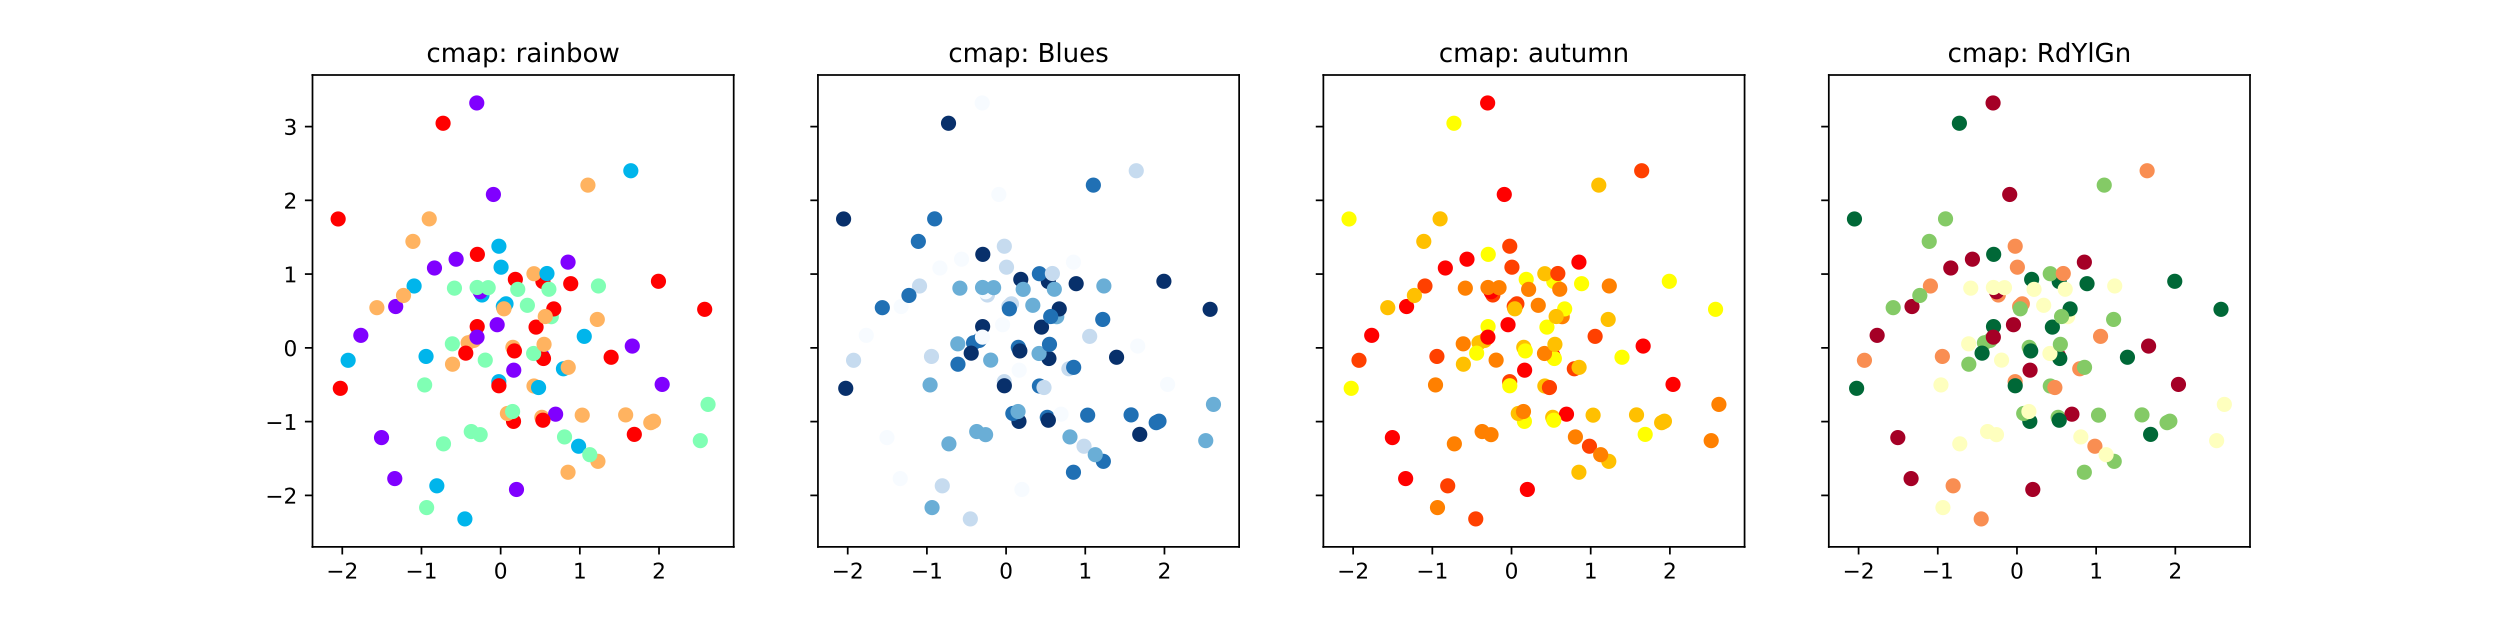 <?xml version="1.0" encoding="utf-8" standalone="no"?>
<!DOCTYPE svg PUBLIC "-//W3C//DTD SVG 1.1//EN"
  "http://www.w3.org/Graphics/SVG/1.1/DTD/svg11.dtd">
<!-- Created with matplotlib (http://matplotlib.org/) -->
<svg height="288pt" version="1.1" viewBox="0 0 1152 288" width="1152pt" xmlns="http://www.w3.org/2000/svg" xmlns:xlink="http://www.w3.org/1999/xlink">
 <defs>
  <style type="text/css">
*{stroke-linecap:butt;stroke-linejoin:round;}
  </style>
 </defs>
 <g id="figure_1">
  <g id="patch_1">
   <path d="M 0 288 
L 1152 288 
L 1152 0 
L 0 0 
z
" style="fill:#ffffff;"/>
  </g>
  <g id="axes_1">
   <g id="patch_2">
    <path d="M 144 252 
L 338.087 252 
L 338.087 34.56 
L 144 34.56 
z
" style="fill:#ffffff;"/>
   </g>
   <g id="PathCollection_1">
    <defs>
     <path d="M 0 3 
C 0.796 3 1.559 2.684 2.121 2.121 
C 2.684 1.559 3 0.796 3 0 
C 3 -0.796 2.684 -1.559 2.121 -2.121 
C 1.559 -2.684 0.796 -3 0 -3 
C -0.796 -3 -1.559 -2.684 -2.121 -2.121 
C -2.684 -1.559 -3 -0.796 -3 0 
C -3 0.796 -2.684 1.559 -2.121 2.121 
C -1.559 2.684 -0.796 3 0 3 
z
" id="C0_0_32c790ff7e"/>
    </defs>
    <g clip-path="url(#p8d03cff165)">
     <use style="fill:#ffb360;stroke:#ffb360;" x="190.274" xlink:href="#C0_0_32c790ff7e" y="111.238"/>
    </g>
    <g clip-path="url(#p8d03cff165)">
     <use style="fill:#00b5eb;stroke:#00b5eb;" x="233.172" xlink:href="#C0_0_32c790ff7e" y="140.001"/>
    </g>
    <g clip-path="url(#p8d03cff165)">
     <use style="fill:#00b5eb;stroke:#00b5eb;" x="259.637" xlink:href="#C0_0_32c790ff7e" y="169.933"/>
    </g>
    <g clip-path="url(#p8d03cff165)">
     <use style="fill:#00b5eb;stroke:#00b5eb;" x="229.86" xlink:href="#C0_0_32c790ff7e" y="175.873"/>
    </g>
    <g clip-path="url(#p8d03cff165)">
     <use style="fill:#ff0000;stroke:#ff0000;" x="247.017" xlink:href="#C0_0_32c790ff7e" y="150.73"/>
    </g>
    <g clip-path="url(#p8d03cff165)">
     <use style="fill:#ff0000;stroke:#ff0000;" x="155.822" xlink:href="#C0_0_32c790ff7e" y="100.902"/>
    </g>
    <g clip-path="url(#p8d03cff165)">
     <use style="fill:#00b5eb;stroke:#00b5eb;" x="266.619" xlink:href="#C0_0_32c790ff7e" y="205.625"/>
    </g>
    <g clip-path="url(#p8d03cff165)">
     <use style="fill:#ffb360;stroke:#ffb360;" x="275.525" xlink:href="#C0_0_32c790ff7e" y="212.589"/>
    </g>
    <g clip-path="url(#p8d03cff165)">
     <use style="fill:#ffb360;stroke:#ffb360;" x="301.161" xlink:href="#C0_0_32c790ff7e" y="194.082"/>
    </g>
    <g clip-path="url(#p8d03cff165)">
     <use style="fill:#80ffb4;stroke:#80ffb4;" x="209.415" xlink:href="#C0_0_32c790ff7e" y="132.782"/>
    </g>
    <g clip-path="url(#p8d03cff165)">
     <use style="fill:#ff0000;stroke:#ff0000;" x="219.897" xlink:href="#C0_0_32c790ff7e" y="150.497"/>
    </g>
    <g clip-path="url(#p8d03cff165)">
     <use style="fill:#8000ff;stroke:#8000ff;" x="238" xlink:href="#C0_0_32c790ff7e" y="225.546"/>
    </g>
    <g clip-path="url(#p8d03cff165)">
     <use style="fill:#8000ff;stroke:#8000ff;" x="261.76" xlink:href="#C0_0_32c790ff7e" y="120.794"/>
    </g>
    <g clip-path="url(#p8d03cff165)">
     <use style="fill:#ff0000;stroke:#ff0000;" x="250.175" xlink:href="#C0_0_32c790ff7e" y="129.716"/>
    </g>
    <g clip-path="url(#p8d03cff165)">
     <use style="fill:#ffb360;stroke:#ffb360;" x="270.916" xlink:href="#C0_0_32c790ff7e" y="85.305"/>
    </g>
    <g clip-path="url(#p8d03cff165)">
     <use style="fill:#8000ff;stroke:#8000ff;" x="305.125" xlink:href="#C0_0_32c790ff7e" y="177.143"/>
    </g>
    <g clip-path="url(#p8d03cff165)">
     <use style="fill:#80ffb4;stroke:#80ffb4;" x="223.604" xlink:href="#C0_0_32c790ff7e" y="165.946"/>
    </g>
    <g clip-path="url(#p8d03cff165)">
     <use style="fill:#ff0000;stroke:#ff0000;" x="236.632" xlink:href="#C0_0_32c790ff7e" y="194.174"/>
    </g>
    <g clip-path="url(#p8d03cff165)">
     <use style="fill:#ffb360;stroke:#ffb360;" x="288.304" xlink:href="#C0_0_32c790ff7e" y="191.184"/>
    </g>
    <g clip-path="url(#p8d03cff165)">
     <use style="fill:#ff0000;stroke:#ff0000;" x="237.475" xlink:href="#C0_0_32c790ff7e" y="128.738"/>
    </g>
    <g clip-path="url(#p8d03cff165)">
     <use style="fill:#ff0000;stroke:#ff0000;" x="281.611" xlink:href="#C0_0_32c790ff7e" y="164.623"/>
    </g>
    <g clip-path="url(#p8d03cff165)">
     <use style="fill:#ff0000;stroke:#ff0000;" x="262.992" xlink:href="#C0_0_32c790ff7e" y="130.717"/>
    </g>
    <g clip-path="url(#p8d03cff165)">
     <use style="fill:#00b5eb;stroke:#00b5eb;" x="190.82" xlink:href="#C0_0_32c790ff7e" y="131.785"/>
    </g>
    <g clip-path="url(#p8d03cff165)">
     <use style="fill:#80ffb4;stroke:#80ffb4;" x="243.017" xlink:href="#C0_0_32c790ff7e" y="140.688"/>
    </g>
    <g clip-path="url(#p8d03cff165)">
     <use style="fill:#8000ff;stroke:#8000ff;" x="182.339" xlink:href="#C0_0_32c790ff7e" y="141.253"/>
    </g>
    <g clip-path="url(#p8d03cff165)">
     <use style="fill:#ffb360;stroke:#ffb360;" x="208.524" xlink:href="#C0_0_32c790ff7e" y="167.831"/>
    </g>
    <g clip-path="url(#p8d03cff165)">
     <use style="fill:#ffb360;stroke:#ffb360;" x="299.873" xlink:href="#C0_0_32c790ff7e" y="194.763"/>
    </g>
    <g clip-path="url(#p8d03cff165)">
     <use style="fill:#00b5eb;stroke:#00b5eb;" x="214.223" xlink:href="#C0_0_32c790ff7e" y="239.116"/>
    </g>
    <g clip-path="url(#p8d03cff165)">
     <use style="fill:#80ffb4;stroke:#80ffb4;" x="195.681" xlink:href="#C0_0_32c790ff7e" y="177.377"/>
    </g>
    <g clip-path="url(#p8d03cff165)">
     <use style="fill:#00b5eb;stroke:#00b5eb;" x="222.105" xlink:href="#C0_0_32c790ff7e" y="135.93"/>
    </g>
    <g clip-path="url(#p8d03cff165)">
     <use style="fill:#8000ff;stroke:#8000ff;" x="200.205" xlink:href="#C0_0_32c790ff7e" y="123.494"/>
    </g>
    <g clip-path="url(#p8d03cff165)">
     <use style="fill:#ff0000;stroke:#ff0000;" x="219.973" xlink:href="#C0_0_32c790ff7e" y="117.209"/>
    </g>
    <g clip-path="url(#p8d03cff165)">
     <use style="fill:#8000ff;stroke:#8000ff;" x="221.283" xlink:href="#C0_0_32c790ff7e" y="134.449"/>
    </g>
    <g clip-path="url(#p8d03cff165)">
     <use style="fill:#ffb360;stroke:#ffb360;" x="185.941" xlink:href="#C0_0_32c790ff7e" y="136.146"/>
    </g>
    <g clip-path="url(#p8d03cff165)">
     <use style="fill:#ffb360;stroke:#ffb360;" x="236.344" xlink:href="#C0_0_32c790ff7e" y="160.051"/>
    </g>
    <g clip-path="url(#p8d03cff165)">
     <use style="fill:#8000ff;stroke:#8000ff;" x="249.763" xlink:href="#C0_0_32c790ff7e" y="163.901"/>
    </g>
    <g clip-path="url(#p8d03cff165)">
     <use style="fill:#80ffb4;stroke:#80ffb4;" x="224.954" xlink:href="#C0_0_32c790ff7e" y="132.551"/>
    </g>
    <g clip-path="url(#p8d03cff165)">
     <use style="fill:#80ffb4;stroke:#80ffb4;" x="254.049" xlink:href="#C0_0_32c790ff7e" y="145.93"/>
    </g>
    <g clip-path="url(#p8d03cff165)">
     <use style="fill:#ffb360;stroke:#ffb360;" x="249.681" xlink:href="#C0_0_32c790ff7e" y="192.304"/>
    </g>
    <g clip-path="url(#p8d03cff165)">
     <use style="fill:#ffb360;stroke:#ffb360;" x="218.322" xlink:href="#C0_0_32c790ff7e" y="156.87"/>
    </g>
    <g clip-path="url(#p8d03cff165)">
     <use style="fill:#00b5eb;stroke:#00b5eb;" x="160.42" xlink:href="#C0_0_32c790ff7e" y="166.026"/>
    </g>
    <g clip-path="url(#p8d03cff165)">
     <use style="fill:#ffb360;stroke:#ffb360;" x="233.812" xlink:href="#C0_0_32c790ff7e" y="190.53"/>
    </g>
    <g clip-path="url(#p8d03cff165)">
     <use style="fill:#8000ff;stroke:#8000ff;" x="229.091" xlink:href="#C0_0_32c790ff7e" y="149.63"/>
    </g>
    <g clip-path="url(#p8d03cff165)">
     <use style="fill:#8000ff;stroke:#8000ff;" x="256.031" xlink:href="#C0_0_32c790ff7e" y="190.859"/>
    </g>
    <g clip-path="url(#p8d03cff165)">
     <use style="fill:#ffb360;stroke:#ffb360;" x="268.292" xlink:href="#C0_0_32c790ff7e" y="191.302"/>
    </g>
    <g clip-path="url(#p8d03cff165)">
     <use style="fill:#00b5eb;stroke:#00b5eb;" x="229.89" xlink:href="#C0_0_32c790ff7e" y="113.463"/>
    </g>
    <g clip-path="url(#p8d03cff165)">
     <use style="fill:#00b5eb;stroke:#00b5eb;" x="231.943" xlink:href="#C0_0_32c790ff7e" y="141.171"/>
    </g>
    <g clip-path="url(#p8d03cff165)">
     <use style="fill:#ff0000;stroke:#ff0000;" x="204.173" xlink:href="#C0_0_32c790ff7e" y="56.8"/>
    </g>
    <g clip-path="url(#p8d03cff165)">
     <use style="fill:#ffb360;stroke:#ffb360;" x="197.791" xlink:href="#C0_0_32c790ff7e" y="100.853"/>
    </g>
    <g clip-path="url(#p8d03cff165)">
     <use style="fill:#ffb360;stroke:#ffb360;" x="232.226" xlink:href="#C0_0_32c790ff7e" y="142.298"/>
    </g>
    <g clip-path="url(#p8d03cff165)">
     <use style="fill:#80ffb4;stroke:#80ffb4;" x="326.265" xlink:href="#C0_0_32c790ff7e" y="186.349"/>
    </g>
    <g clip-path="url(#p8d03cff165)">
     <use style="fill:#ff0000;stroke:#ff0000;" x="237.045" xlink:href="#C0_0_32c790ff7e" y="161.711"/>
    </g>
    <g clip-path="url(#p8d03cff165)">
     <use style="fill:#80ffb4;stroke:#80ffb4;" x="236.208" xlink:href="#C0_0_32c790ff7e" y="189.628"/>
    </g>
    <g clip-path="url(#p8d03cff165)">
     <use style="fill:#ffb360;stroke:#ffb360;" x="246.061" xlink:href="#C0_0_32c790ff7e" y="177.871"/>
    </g>
    <g clip-path="url(#p8d03cff165)">
     <use style="fill:#ffb360;stroke:#ffb360;" x="261.842" xlink:href="#C0_0_32c790ff7e" y="169.276"/>
    </g>
    <g clip-path="url(#p8d03cff165)">
     <use style="fill:#00b5eb;stroke:#00b5eb;" x="196.325" xlink:href="#C0_0_32c790ff7e" y="164.246"/>
    </g>
    <g clip-path="url(#p8d03cff165)">
     <use style="fill:#80ffb4;stroke:#80ffb4;" x="260.138" xlink:href="#C0_0_32c790ff7e" y="201.336"/>
    </g>
    <g clip-path="url(#p8d03cff165)">
     <use style="fill:#80ffb4;stroke:#80ffb4;" x="219.849" xlink:href="#C0_0_32c790ff7e" y="132.47"/>
    </g>
    <g clip-path="url(#p8d03cff165)">
     <use style="fill:#8000ff;stroke:#8000ff;" x="227.362" xlink:href="#C0_0_32c790ff7e" y="89.61"/>
    </g>
    <g clip-path="url(#p8d03cff165)">
     <use style="fill:#80ffb4;stroke:#80ffb4;" x="196.59" xlink:href="#C0_0_32c790ff7e" y="233.896"/>
    </g>
    <g clip-path="url(#p8d03cff165)">
     <use style="fill:#ff0000;stroke:#ff0000;" x="250.182" xlink:href="#C0_0_32c790ff7e" y="193.639"/>
    </g>
    <g clip-path="url(#p8d03cff165)">
     <use style="fill:#00b5eb;stroke:#00b5eb;" x="201.297" xlink:href="#C0_0_32c790ff7e" y="223.863"/>
    </g>
    <g clip-path="url(#p8d03cff165)">
     <use style="fill:#80ffb4;stroke:#80ffb4;" x="204.359" xlink:href="#C0_0_32c790ff7e" y="204.524"/>
    </g>
    <g clip-path="url(#p8d03cff165)">
     <use style="fill:#ffb360;stroke:#ffb360;" x="173.667" xlink:href="#C0_0_32c790ff7e" y="141.772"/>
    </g>
    <g clip-path="url(#p8d03cff165)">
     <use style="fill:#8000ff;stroke:#8000ff;" x="291.357" xlink:href="#C0_0_32c790ff7e" y="159.469"/>
    </g>
    <g clip-path="url(#p8d03cff165)">
     <use style="fill:#ff0000;stroke:#ff0000;" x="324.722" xlink:href="#C0_0_32c790ff7e" y="142.54"/>
    </g>
    <g clip-path="url(#p8d03cff165)">
     <use style="fill:#ffb360;stroke:#ffb360;" x="275.241" xlink:href="#C0_0_32c790ff7e" y="147.2"/>
    </g>
    <g clip-path="url(#p8d03cff165)">
     <use style="fill:#8000ff;stroke:#8000ff;" x="210.177" xlink:href="#C0_0_32c790ff7e" y="119.438"/>
    </g>
    <g clip-path="url(#p8d03cff165)">
     <use style="fill:#80ffb4;stroke:#80ffb4;" x="275.756" xlink:href="#C0_0_32c790ff7e" y="131.772"/>
    </g>
    <g clip-path="url(#p8d03cff165)">
     <use style="fill:#ff0000;stroke:#ff0000;" x="229.896" xlink:href="#C0_0_32c790ff7e" y="177.758"/>
    </g>
    <g clip-path="url(#p8d03cff165)">
     <use style="fill:#8000ff;stroke:#8000ff;" x="181.912" xlink:href="#C0_0_32c790ff7e" y="220.53"/>
    </g>
    <g clip-path="url(#p8d03cff165)">
     <use style="fill:#80ffb4;stroke:#80ffb4;" x="208.449" xlink:href="#C0_0_32c790ff7e" y="158.44"/>
    </g>
    <g clip-path="url(#p8d03cff165)">
     <use style="fill:#80ffb4;stroke:#80ffb4;" x="252.925" xlink:href="#C0_0_32c790ff7e" y="133.285"/>
    </g>
    <g clip-path="url(#p8d03cff165)">
     <use style="fill:#8000ff;stroke:#8000ff;" x="219.696" xlink:href="#C0_0_32c790ff7e" y="47.444"/>
    </g>
    <g clip-path="url(#p8d03cff165)">
     <use style="fill:#ffb360;stroke:#ffb360;" x="215.717" xlink:href="#C0_0_32c790ff7e" y="157.953"/>
    </g>
    <g clip-path="url(#p8d03cff165)">
     <use style="fill:#ffb360;stroke:#ffb360;" x="246.042" xlink:href="#C0_0_32c790ff7e" y="126.123"/>
    </g>
    <g clip-path="url(#p8d03cff165)">
     <use style="fill:#ff0000;stroke:#ff0000;" x="255.193" xlink:href="#C0_0_32c790ff7e" y="142.347"/>
    </g>
    <g clip-path="url(#p8d03cff165)">
     <use style="fill:#80ffb4;stroke:#80ffb4;" x="217.162" xlink:href="#C0_0_32c790ff7e" y="198.858"/>
    </g>
    <g clip-path="url(#p8d03cff165)">
     <use style="fill:#80ffb4;stroke:#80ffb4;" x="238.581" xlink:href="#C0_0_32c790ff7e" y="133.338"/>
    </g>
    <g clip-path="url(#p8d03cff165)">
     <use style="fill:#00b5eb;stroke:#00b5eb;" x="290.682" xlink:href="#C0_0_32c790ff7e" y="78.68"/>
    </g>
    <g clip-path="url(#p8d03cff165)">
     <use style="fill:#ff0000;stroke:#ff0000;" x="303.417" xlink:href="#C0_0_32c790ff7e" y="129.622"/>
    </g>
    <g clip-path="url(#p8d03cff165)">
     <use style="fill:#ff0000;stroke:#ff0000;" x="250.44" xlink:href="#C0_0_32c790ff7e" y="165.199"/>
    </g>
    <g clip-path="url(#p8d03cff165)">
     <use style="fill:#00b5eb;stroke:#00b5eb;" x="269.225" xlink:href="#C0_0_32c790ff7e" y="154.995"/>
    </g>
    <g clip-path="url(#p8d03cff165)">
     <use style="fill:#00b5eb;stroke:#00b5eb;" x="230.893" xlink:href="#C0_0_32c790ff7e" y="123.121"/>
    </g>
    <g clip-path="url(#p8d03cff165)">
     <use style="fill:#00b5eb;stroke:#00b5eb;" x="252.041" xlink:href="#C0_0_32c790ff7e" y="126.039"/>
    </g>
    <g clip-path="url(#p8d03cff165)">
     <use style="fill:#ffb360;stroke:#ffb360;" x="261.748" xlink:href="#C0_0_32c790ff7e" y="217.613"/>
    </g>
    <g clip-path="url(#p8d03cff165)">
     <use style="fill:#ffb360;stroke:#ffb360;" x="251.256" xlink:href="#C0_0_32c790ff7e" y="145.855"/>
    </g>
    <g clip-path="url(#p8d03cff165)">
     <use style="fill:#00b5eb;stroke:#00b5eb;" x="248.172" xlink:href="#C0_0_32c790ff7e" y="178.573"/>
    </g>
    <g clip-path="url(#p8d03cff165)">
     <use style="fill:#80ffb4;stroke:#80ffb4;" x="221.26" xlink:href="#C0_0_32c790ff7e" y="200.283"/>
    </g>
    <g clip-path="url(#p8d03cff165)">
     <use style="fill:#8000ff;stroke:#8000ff;" x="236.738" xlink:href="#C0_0_32c790ff7e" y="170.581"/>
    </g>
    <g clip-path="url(#p8d03cff165)">
     <use style="fill:#80ffb4;stroke:#80ffb4;" x="245.893" xlink:href="#C0_0_32c790ff7e" y="162.882"/>
    </g>
    <g clip-path="url(#p8d03cff165)">
     <use style="fill:#8000ff;stroke:#8000ff;" x="175.804" xlink:href="#C0_0_32c790ff7e" y="201.64"/>
    </g>
    <g clip-path="url(#p8d03cff165)">
     <use style="fill:#ff0000;stroke:#ff0000;" x="292.291" xlink:href="#C0_0_32c790ff7e" y="200.165"/>
    </g>
    <g clip-path="url(#p8d03cff165)">
     <use style="fill:#ff0000;stroke:#ff0000;" x="214.63" xlink:href="#C0_0_32c790ff7e" y="162.731"/>
    </g>
    <g clip-path="url(#p8d03cff165)">
     <use style="fill:#80ffb4;stroke:#80ffb4;" x="322.706" xlink:href="#C0_0_32c790ff7e" y="203.051"/>
    </g>
    <g clip-path="url(#p8d03cff165)">
     <use style="fill:#ffb360;stroke:#ffb360;" x="250.698" xlink:href="#C0_0_32c790ff7e" y="158.67"/>
    </g>
    <g clip-path="url(#p8d03cff165)">
     <use style="fill:#80ffb4;stroke:#80ffb4;" x="271.784" xlink:href="#C0_0_32c790ff7e" y="209.516"/>
    </g>
    <g clip-path="url(#p8d03cff165)">
     <use style="fill:#8000ff;stroke:#8000ff;" x="166.275" xlink:href="#C0_0_32c790ff7e" y="154.531"/>
    </g>
    <g clip-path="url(#p8d03cff165)">
     <use style="fill:#ff0000;stroke:#ff0000;" x="156.817" xlink:href="#C0_0_32c790ff7e" y="178.939"/>
    </g>
    <g clip-path="url(#p8d03cff165)">
     <use style="fill:#8000ff;stroke:#8000ff;" x="219.815" xlink:href="#C0_0_32c790ff7e" y="155.359"/>
    </g>
   </g>
   <g id="matplotlib.axis_1">
    <g id="xtick_1">
     <g id="line2d_1">
      <defs>
       <path d="M 0 0 
L 0 3.5 
" id="m5557f5e011" style="stroke:#000000;stroke-width:0.8;"/>
      </defs>
      <g>
       <use style="stroke:#000000;stroke-width:0.8;" x="157.723" xlink:href="#m5557f5e011" y="252"/>
      </g>
     </g>
     <g id="text_1">
      <!-- −2 -->
      <defs>
       <path d="M 10.594 35.5 
L 73.188 35.5 
L 73.188 27.203 
L 10.594 27.203 
z
" id="DejaVuSans-2212"/>
       <path d="M 19.188 8.297 
L 53.609 8.297 
L 53.609 0 
L 7.328 0 
L 7.328 8.297 
Q 12.938 14.109 22.625 23.891 
Q 32.328 33.688 34.812 36.531 
Q 39.547 41.844 41.422 45.531 
Q 43.312 49.219 43.312 52.781 
Q 43.312 58.594 39.234 62.25 
Q 35.156 65.922 28.609 65.922 
Q 23.969 65.922 18.812 64.312 
Q 13.672 62.703 7.812 59.422 
L 7.812 69.391 
Q 13.766 71.781 18.938 73 
Q 24.125 74.219 28.422 74.219 
Q 39.75 74.219 46.484 68.547 
Q 53.219 62.891 53.219 53.422 
Q 53.219 48.922 51.531 44.891 
Q 49.859 40.875 45.406 35.406 
Q 44.188 33.984 37.641 27.219 
Q 31.109 20.453 19.188 8.297 
z
" id="DejaVuSans-32"/>
      </defs>
      <g transform="translate(150.352 266.598)scale(0.1 -0.1)">
       <use xlink:href="#DejaVuSans-2212"/>
       <use x="83.789" xlink:href="#DejaVuSans-32"/>
      </g>
     </g>
    </g>
    <g id="xtick_2">
     <g id="line2d_2">
      <g>
       <use style="stroke:#000000;stroke-width:0.8;" x="194.211" xlink:href="#m5557f5e011" y="252"/>
      </g>
     </g>
     <g id="text_2">
      <!-- −1 -->
      <defs>
       <path d="M 12.406 8.297 
L 28.516 8.297 
L 28.516 63.922 
L 10.984 60.406 
L 10.984 69.391 
L 28.422 72.906 
L 38.281 72.906 
L 38.281 8.297 
L 54.391 8.297 
L 54.391 0 
L 12.406 0 
z
" id="DejaVuSans-31"/>
      </defs>
      <g transform="translate(186.84 266.598)scale(0.1 -0.1)">
       <use xlink:href="#DejaVuSans-2212"/>
       <use x="83.789" xlink:href="#DejaVuSans-31"/>
      </g>
     </g>
    </g>
    <g id="xtick_3">
     <g id="line2d_3">
      <g>
       <use style="stroke:#000000;stroke-width:0.8;" x="230.7" xlink:href="#m5557f5e011" y="252"/>
      </g>
     </g>
     <g id="text_3">
      <!-- 0 -->
      <defs>
       <path d="M 31.781 66.406 
Q 24.172 66.406 20.328 58.906 
Q 16.5 51.422 16.5 36.375 
Q 16.5 21.391 20.328 13.891 
Q 24.172 6.391 31.781 6.391 
Q 39.453 6.391 43.281 13.891 
Q 47.125 21.391 47.125 36.375 
Q 47.125 51.422 43.281 58.906 
Q 39.453 66.406 31.781 66.406 
z
M 31.781 74.219 
Q 44.047 74.219 50.516 64.516 
Q 56.984 54.828 56.984 36.375 
Q 56.984 17.969 50.516 8.266 
Q 44.047 -1.422 31.781 -1.422 
Q 19.531 -1.422 13.062 8.266 
Q 6.594 17.969 6.594 36.375 
Q 6.594 54.828 13.062 64.516 
Q 19.531 74.219 31.781 74.219 
z
" id="DejaVuSans-30"/>
      </defs>
      <g transform="translate(227.519 266.598)scale(0.1 -0.1)">
       <use xlink:href="#DejaVuSans-30"/>
      </g>
     </g>
    </g>
    <g id="xtick_4">
     <g id="line2d_4">
      <g>
       <use style="stroke:#000000;stroke-width:0.8;" x="267.188" xlink:href="#m5557f5e011" y="252"/>
      </g>
     </g>
     <g id="text_4">
      <!-- 1 -->
      <g transform="translate(264.007 266.598)scale(0.1 -0.1)">
       <use xlink:href="#DejaVuSans-31"/>
      </g>
     </g>
    </g>
    <g id="xtick_5">
     <g id="line2d_5">
      <g>
       <use style="stroke:#000000;stroke-width:0.8;" x="303.677" xlink:href="#m5557f5e011" y="252"/>
      </g>
     </g>
     <g id="text_5">
      <!-- 2 -->
      <g transform="translate(300.495 266.598)scale(0.1 -0.1)">
       <use xlink:href="#DejaVuSans-32"/>
      </g>
     </g>
    </g>
   </g>
   <g id="matplotlib.axis_2">
    <g id="ytick_1">
     <g id="line2d_6">
      <defs>
       <path d="M 0 0 
L -3.5 0 
" id="mab2039d054" style="stroke:#000000;stroke-width:0.8;"/>
      </defs>
      <g>
       <use style="stroke:#000000;stroke-width:0.8;" x="144" xlink:href="#mab2039d054" y="228.272"/>
      </g>
     </g>
     <g id="text_6">
      <!-- −2 -->
      <g transform="translate(122.258 232.071)scale(0.1 -0.1)">
       <use xlink:href="#DejaVuSans-2212"/>
       <use x="83.789" xlink:href="#DejaVuSans-32"/>
      </g>
     </g>
    </g>
    <g id="ytick_2">
     <g id="line2d_7">
      <g>
       <use style="stroke:#000000;stroke-width:0.8;" x="144" xlink:href="#mab2039d054" y="194.283"/>
      </g>
     </g>
     <g id="text_7">
      <!-- −1 -->
      <g transform="translate(122.258 198.082)scale(0.1 -0.1)">
       <use xlink:href="#DejaVuSans-2212"/>
       <use x="83.789" xlink:href="#DejaVuSans-31"/>
      </g>
     </g>
    </g>
    <g id="ytick_3">
     <g id="line2d_8">
      <g>
       <use style="stroke:#000000;stroke-width:0.8;" x="144" xlink:href="#mab2039d054" y="160.293"/>
      </g>
     </g>
     <g id="text_8">
      <!-- 0 -->
      <g transform="translate(130.637 164.092)scale(0.1 -0.1)">
       <use xlink:href="#DejaVuSans-30"/>
      </g>
     </g>
    </g>
    <g id="ytick_4">
     <g id="line2d_9">
      <g>
       <use style="stroke:#000000;stroke-width:0.8;" x="144" xlink:href="#mab2039d054" y="126.303"/>
      </g>
     </g>
     <g id="text_9">
      <!-- 1 -->
      <g transform="translate(130.637 130.102)scale(0.1 -0.1)">
       <use xlink:href="#DejaVuSans-31"/>
      </g>
     </g>
    </g>
    <g id="ytick_5">
     <g id="line2d_10">
      <g>
       <use style="stroke:#000000;stroke-width:0.8;" x="144" xlink:href="#mab2039d054" y="92.313"/>
      </g>
     </g>
     <g id="text_10">
      <!-- 2 -->
      <g transform="translate(130.637 96.113)scale(0.1 -0.1)">
       <use xlink:href="#DejaVuSans-32"/>
      </g>
     </g>
    </g>
    <g id="ytick_6">
     <g id="line2d_11">
      <g>
       <use style="stroke:#000000;stroke-width:0.8;" x="144" xlink:href="#mab2039d054" y="58.324"/>
      </g>
     </g>
     <g id="text_11">
      <!-- 3 -->
      <defs>
       <path d="M 40.578 39.312 
Q 47.656 37.797 51.625 33 
Q 55.609 28.219 55.609 21.188 
Q 55.609 10.406 48.188 4.484 
Q 40.766 -1.422 27.094 -1.422 
Q 22.516 -1.422 17.656 -0.516 
Q 12.797 0.391 7.625 2.203 
L 7.625 11.719 
Q 11.719 9.328 16.594 8.109 
Q 21.484 6.891 26.812 6.891 
Q 36.078 6.891 40.938 10.547 
Q 45.797 14.203 45.797 21.188 
Q 45.797 27.641 41.281 31.266 
Q 36.766 34.906 28.719 34.906 
L 20.219 34.906 
L 20.219 43.016 
L 29.109 43.016 
Q 36.375 43.016 40.234 45.922 
Q 44.094 48.828 44.094 54.297 
Q 44.094 59.906 40.109 62.906 
Q 36.141 65.922 28.719 65.922 
Q 24.656 65.922 20.016 65.031 
Q 15.375 64.156 9.812 62.312 
L 9.812 71.094 
Q 15.438 72.656 20.344 73.438 
Q 25.25 74.219 29.594 74.219 
Q 40.828 74.219 47.359 69.109 
Q 53.906 64.016 53.906 55.328 
Q 53.906 49.266 50.438 45.094 
Q 46.969 40.922 40.578 39.312 
z
" id="DejaVuSans-33"/>
      </defs>
      <g transform="translate(130.637 62.123)scale(0.1 -0.1)">
       <use xlink:href="#DejaVuSans-33"/>
      </g>
     </g>
    </g>
   </g>
   <g id="patch_3">
    <path d="M 144 252 
L 144 34.56 
" style="fill:none;stroke:#000000;stroke-linecap:square;stroke-linejoin:miter;stroke-width:0.8;"/>
   </g>
   <g id="patch_4">
    <path d="M 338.087 252 
L 338.087 34.56 
" style="fill:none;stroke:#000000;stroke-linecap:square;stroke-linejoin:miter;stroke-width:0.8;"/>
   </g>
   <g id="patch_5">
    <path d="M 144 252 
L 338.087 252 
" style="fill:none;stroke:#000000;stroke-linecap:square;stroke-linejoin:miter;stroke-width:0.8;"/>
   </g>
   <g id="patch_6">
    <path d="M 144 34.56 
L 338.087 34.56 
" style="fill:none;stroke:#000000;stroke-linecap:square;stroke-linejoin:miter;stroke-width:0.8;"/>
   </g>
   <g id="text_12">
    <!-- cmap: rainbow -->
    <defs>
     <path d="M 48.781 52.594 
L 48.781 44.188 
Q 44.969 46.297 41.141 47.344 
Q 37.312 48.391 33.406 48.391 
Q 24.656 48.391 19.812 42.844 
Q 14.984 37.312 14.984 27.297 
Q 14.984 17.281 19.812 11.734 
Q 24.656 6.203 33.406 6.203 
Q 37.312 6.203 41.141 7.25 
Q 44.969 8.297 48.781 10.406 
L 48.781 2.094 
Q 45.016 0.344 40.984 -0.531 
Q 36.969 -1.422 32.422 -1.422 
Q 20.062 -1.422 12.781 6.344 
Q 5.516 14.109 5.516 27.297 
Q 5.516 40.672 12.859 48.328 
Q 20.219 56 33.016 56 
Q 37.156 56 41.109 55.141 
Q 45.062 54.297 48.781 52.594 
z
" id="DejaVuSans-63"/>
     <path d="M 52 44.188 
Q 55.375 50.25 60.062 53.125 
Q 64.75 56 71.094 56 
Q 79.641 56 84.281 50.016 
Q 88.922 44.047 88.922 33.016 
L 88.922 0 
L 79.891 0 
L 79.891 32.719 
Q 79.891 40.578 77.094 44.375 
Q 74.312 48.188 68.609 48.188 
Q 61.625 48.188 57.562 43.547 
Q 53.516 38.922 53.516 30.906 
L 53.516 0 
L 44.484 0 
L 44.484 32.719 
Q 44.484 40.625 41.703 44.406 
Q 38.922 48.188 33.109 48.188 
Q 26.219 48.188 22.156 43.531 
Q 18.109 38.875 18.109 30.906 
L 18.109 0 
L 9.078 0 
L 9.078 54.688 
L 18.109 54.688 
L 18.109 46.188 
Q 21.188 51.219 25.484 53.609 
Q 29.781 56 35.688 56 
Q 41.656 56 45.828 52.969 
Q 50 49.953 52 44.188 
z
" id="DejaVuSans-6d"/>
     <path d="M 34.281 27.484 
Q 23.391 27.484 19.188 25 
Q 14.984 22.516 14.984 16.5 
Q 14.984 11.719 18.141 8.906 
Q 21.297 6.109 26.703 6.109 
Q 34.188 6.109 38.703 11.406 
Q 43.219 16.703 43.219 25.484 
L 43.219 27.484 
z
M 52.203 31.203 
L 52.203 0 
L 43.219 0 
L 43.219 8.297 
Q 40.141 3.328 35.547 0.953 
Q 30.953 -1.422 24.312 -1.422 
Q 15.922 -1.422 10.953 3.297 
Q 6 8.016 6 15.922 
Q 6 25.141 12.172 29.828 
Q 18.359 34.516 30.609 34.516 
L 43.219 34.516 
L 43.219 35.406 
Q 43.219 41.609 39.141 45 
Q 35.062 48.391 27.688 48.391 
Q 23 48.391 18.547 47.266 
Q 14.109 46.141 10.016 43.891 
L 10.016 52.203 
Q 14.938 54.109 19.578 55.047 
Q 24.219 56 28.609 56 
Q 40.484 56 46.344 49.844 
Q 52.203 43.703 52.203 31.203 
z
" id="DejaVuSans-61"/>
     <path d="M 18.109 8.203 
L 18.109 -20.797 
L 9.078 -20.797 
L 9.078 54.688 
L 18.109 54.688 
L 18.109 46.391 
Q 20.953 51.266 25.266 53.625 
Q 29.594 56 35.594 56 
Q 45.562 56 51.781 48.094 
Q 58.016 40.188 58.016 27.297 
Q 58.016 14.406 51.781 6.484 
Q 45.562 -1.422 35.594 -1.422 
Q 29.594 -1.422 25.266 0.953 
Q 20.953 3.328 18.109 8.203 
z
M 48.688 27.297 
Q 48.688 37.203 44.609 42.844 
Q 40.531 48.484 33.406 48.484 
Q 26.266 48.484 22.188 42.844 
Q 18.109 37.203 18.109 27.297 
Q 18.109 17.391 22.188 11.75 
Q 26.266 6.109 33.406 6.109 
Q 40.531 6.109 44.609 11.75 
Q 48.688 17.391 48.688 27.297 
z
" id="DejaVuSans-70"/>
     <path d="M 11.719 12.406 
L 22.016 12.406 
L 22.016 0 
L 11.719 0 
z
M 11.719 51.703 
L 22.016 51.703 
L 22.016 39.312 
L 11.719 39.312 
z
" id="DejaVuSans-3a"/>
     <path id="DejaVuSans-20"/>
     <path d="M 41.109 46.297 
Q 39.594 47.172 37.812 47.578 
Q 36.031 48 33.891 48 
Q 26.266 48 22.188 43.047 
Q 18.109 38.094 18.109 28.812 
L 18.109 0 
L 9.078 0 
L 9.078 54.688 
L 18.109 54.688 
L 18.109 46.188 
Q 20.953 51.172 25.484 53.578 
Q 30.031 56 36.531 56 
Q 37.453 56 38.578 55.875 
Q 39.703 55.766 41.062 55.516 
z
" id="DejaVuSans-72"/>
     <path d="M 9.422 54.688 
L 18.406 54.688 
L 18.406 0 
L 9.422 0 
z
M 9.422 75.984 
L 18.406 75.984 
L 18.406 64.594 
L 9.422 64.594 
z
" id="DejaVuSans-69"/>
     <path d="M 54.891 33.016 
L 54.891 0 
L 45.906 0 
L 45.906 32.719 
Q 45.906 40.484 42.875 44.328 
Q 39.844 48.188 33.797 48.188 
Q 26.516 48.188 22.312 43.547 
Q 18.109 38.922 18.109 30.906 
L 18.109 0 
L 9.078 0 
L 9.078 54.688 
L 18.109 54.688 
L 18.109 46.188 
Q 21.344 51.125 25.703 53.562 
Q 30.078 56 35.797 56 
Q 45.219 56 50.047 50.172 
Q 54.891 44.344 54.891 33.016 
z
" id="DejaVuSans-6e"/>
     <path d="M 48.688 27.297 
Q 48.688 37.203 44.609 42.844 
Q 40.531 48.484 33.406 48.484 
Q 26.266 48.484 22.188 42.844 
Q 18.109 37.203 18.109 27.297 
Q 18.109 17.391 22.188 11.75 
Q 26.266 6.109 33.406 6.109 
Q 40.531 6.109 44.609 11.75 
Q 48.688 17.391 48.688 27.297 
z
M 18.109 46.391 
Q 20.953 51.266 25.266 53.625 
Q 29.594 56 35.594 56 
Q 45.562 56 51.781 48.094 
Q 58.016 40.188 58.016 27.297 
Q 58.016 14.406 51.781 6.484 
Q 45.562 -1.422 35.594 -1.422 
Q 29.594 -1.422 25.266 0.953 
Q 20.953 3.328 18.109 8.203 
L 18.109 0 
L 9.078 0 
L 9.078 75.984 
L 18.109 75.984 
z
" id="DejaVuSans-62"/>
     <path d="M 30.609 48.391 
Q 23.391 48.391 19.188 42.75 
Q 14.984 37.109 14.984 27.297 
Q 14.984 17.484 19.156 11.844 
Q 23.344 6.203 30.609 6.203 
Q 37.797 6.203 41.984 11.859 
Q 46.188 17.531 46.188 27.297 
Q 46.188 37.016 41.984 42.703 
Q 37.797 48.391 30.609 48.391 
z
M 30.609 56 
Q 42.328 56 49.016 48.375 
Q 55.719 40.766 55.719 27.297 
Q 55.719 13.875 49.016 6.219 
Q 42.328 -1.422 30.609 -1.422 
Q 18.844 -1.422 12.172 6.219 
Q 5.516 13.875 5.516 27.297 
Q 5.516 40.766 12.172 48.375 
Q 18.844 56 30.609 56 
z
" id="DejaVuSans-6f"/>
     <path d="M 4.203 54.688 
L 13.188 54.688 
L 24.422 12.016 
L 35.594 54.688 
L 46.188 54.688 
L 57.422 12.016 
L 68.609 54.688 
L 77.594 54.688 
L 63.281 0 
L 52.688 0 
L 40.922 44.828 
L 29.109 0 
L 18.5 0 
z
" id="DejaVuSans-77"/>
    </defs>
    <g transform="translate(196.486 28.56)scale(0.12 -0.12)">
     <use xlink:href="#DejaVuSans-63"/>
     <use x="54.98" xlink:href="#DejaVuSans-6d"/>
     <use x="152.393" xlink:href="#DejaVuSans-61"/>
     <use x="213.672" xlink:href="#DejaVuSans-70"/>
     <use x="277.148" xlink:href="#DejaVuSans-3a"/>
     <use x="310.84" xlink:href="#DejaVuSans-20"/>
     <use x="342.627" xlink:href="#DejaVuSans-72"/>
     <use x="383.74" xlink:href="#DejaVuSans-61"/>
     <use x="445.02" xlink:href="#DejaVuSans-69"/>
     <use x="472.803" xlink:href="#DejaVuSans-6e"/>
     <use x="536.182" xlink:href="#DejaVuSans-62"/>
     <use x="599.658" xlink:href="#DejaVuSans-6f"/>
     <use x="660.84" xlink:href="#DejaVuSans-77"/>
    </g>
   </g>
  </g>
  <g id="axes_2">
   <g id="patch_7">
    <path d="M 376.904 252 
L 570.991 252 
L 570.991 34.56 
L 376.904 34.56 
z
" style="fill:#ffffff;"/>
   </g>
   <g id="PathCollection_2">
    <defs>
     <path d="M 0 3 
C 0.796 3 1.559 2.684 2.121 2.121 
C 2.684 1.559 3 0.796 3 0 
C 3 -0.796 2.684 -1.559 2.121 -2.121 
C 1.559 -2.684 0.796 -3 0 -3 
C -0.796 -3 -1.559 -2.684 -2.121 -2.121 
C -2.684 -1.559 -3 -0.796 -3 0 
C -3 0.796 -2.684 1.559 -2.121 2.121 
C -1.559 2.684 -0.796 3 0 3 
z
" id="C1_0_c5b493e5bf"/>
    </defs>
    <g clip-path="url(#p3805d09520)">
     <use style="fill:#2070b4;stroke:#2070b4;" x="423.178" xlink:href="#C1_0_c5b493e5bf" y="111.238"/>
    </g>
    <g clip-path="url(#p3805d09520)">
     <use style="fill:#c6dbef;stroke:#c6dbef;" x="466.077" xlink:href="#C1_0_c5b493e5bf" y="140.001"/>
    </g>
    <g clip-path="url(#p3805d09520)">
     <use style="fill:#c6dbef;stroke:#c6dbef;" x="492.542" xlink:href="#C1_0_c5b493e5bf" y="169.933"/>
    </g>
    <g clip-path="url(#p3805d09520)">
     <use style="fill:#c6dbef;stroke:#c6dbef;" x="462.765" xlink:href="#C1_0_c5b493e5bf" y="175.873"/>
    </g>
    <g clip-path="url(#p3805d09520)">
     <use style="fill:#08306b;stroke:#08306b;" x="479.921" xlink:href="#C1_0_c5b493e5bf" y="150.73"/>
    </g>
    <g clip-path="url(#p3805d09520)">
     <use style="fill:#08306b;stroke:#08306b;" x="388.726" xlink:href="#C1_0_c5b493e5bf" y="100.902"/>
    </g>
    <g clip-path="url(#p3805d09520)">
     <use style="fill:#c6dbef;stroke:#c6dbef;" x="499.523" xlink:href="#C1_0_c5b493e5bf" y="205.625"/>
    </g>
    <g clip-path="url(#p3805d09520)">
     <use style="fill:#2070b4;stroke:#2070b4;" x="508.429" xlink:href="#C1_0_c5b493e5bf" y="212.589"/>
    </g>
    <g clip-path="url(#p3805d09520)">
     <use style="fill:#2070b4;stroke:#2070b4;" x="534.065" xlink:href="#C1_0_c5b493e5bf" y="194.082"/>
    </g>
    <g clip-path="url(#p3805d09520)">
     <use style="fill:#6aaed6;stroke:#6aaed6;" x="442.319" xlink:href="#C1_0_c5b493e5bf" y="132.782"/>
    </g>
    <g clip-path="url(#p3805d09520)">
     <use style="fill:#08306b;stroke:#08306b;" x="452.801" xlink:href="#C1_0_c5b493e5bf" y="150.497"/>
    </g>
    <g clip-path="url(#p3805d09520)">
     <use style="fill:#f7fbff;stroke:#f7fbff;" x="470.904" xlink:href="#C1_0_c5b493e5bf" y="225.546"/>
    </g>
    <g clip-path="url(#p3805d09520)">
     <use style="fill:#f7fbff;stroke:#f7fbff;" x="494.664" xlink:href="#C1_0_c5b493e5bf" y="120.794"/>
    </g>
    <g clip-path="url(#p3805d09520)">
     <use style="fill:#08306b;stroke:#08306b;" x="483.079" xlink:href="#C1_0_c5b493e5bf" y="129.716"/>
    </g>
    <g clip-path="url(#p3805d09520)">
     <use style="fill:#2070b4;stroke:#2070b4;" x="503.82" xlink:href="#C1_0_c5b493e5bf" y="85.305"/>
    </g>
    <g clip-path="url(#p3805d09520)">
     <use style="fill:#f7fbff;stroke:#f7fbff;" x="538.029" xlink:href="#C1_0_c5b493e5bf" y="177.143"/>
    </g>
    <g clip-path="url(#p3805d09520)">
     <use style="fill:#6aaed6;stroke:#6aaed6;" x="456.508" xlink:href="#C1_0_c5b493e5bf" y="165.946"/>
    </g>
    <g clip-path="url(#p3805d09520)">
     <use style="fill:#08306b;stroke:#08306b;" x="469.536" xlink:href="#C1_0_c5b493e5bf" y="194.174"/>
    </g>
    <g clip-path="url(#p3805d09520)">
     <use style="fill:#2070b4;stroke:#2070b4;" x="521.208" xlink:href="#C1_0_c5b493e5bf" y="191.184"/>
    </g>
    <g clip-path="url(#p3805d09520)">
     <use style="fill:#08306b;stroke:#08306b;" x="470.379" xlink:href="#C1_0_c5b493e5bf" y="128.738"/>
    </g>
    <g clip-path="url(#p3805d09520)">
     <use style="fill:#08306b;stroke:#08306b;" x="514.516" xlink:href="#C1_0_c5b493e5bf" y="164.623"/>
    </g>
    <g clip-path="url(#p3805d09520)">
     <use style="fill:#08306b;stroke:#08306b;" x="495.896" xlink:href="#C1_0_c5b493e5bf" y="130.717"/>
    </g>
    <g clip-path="url(#p3805d09520)">
     <use style="fill:#c6dbef;stroke:#c6dbef;" x="423.724" xlink:href="#C1_0_c5b493e5bf" y="131.785"/>
    </g>
    <g clip-path="url(#p3805d09520)">
     <use style="fill:#6aaed6;stroke:#6aaed6;" x="475.921" xlink:href="#C1_0_c5b493e5bf" y="140.688"/>
    </g>
    <g clip-path="url(#p3805d09520)">
     <use style="fill:#f7fbff;stroke:#f7fbff;" x="415.243" xlink:href="#C1_0_c5b493e5bf" y="141.253"/>
    </g>
    <g clip-path="url(#p3805d09520)">
     <use style="fill:#2070b4;stroke:#2070b4;" x="441.428" xlink:href="#C1_0_c5b493e5bf" y="167.831"/>
    </g>
    <g clip-path="url(#p3805d09520)">
     <use style="fill:#2070b4;stroke:#2070b4;" x="532.777" xlink:href="#C1_0_c5b493e5bf" y="194.763"/>
    </g>
    <g clip-path="url(#p3805d09520)">
     <use style="fill:#c6dbef;stroke:#c6dbef;" x="447.128" xlink:href="#C1_0_c5b493e5bf" y="239.116"/>
    </g>
    <g clip-path="url(#p3805d09520)">
     <use style="fill:#6aaed6;stroke:#6aaed6;" x="428.585" xlink:href="#C1_0_c5b493e5bf" y="177.377"/>
    </g>
    <g clip-path="url(#p3805d09520)">
     <use style="fill:#c6dbef;stroke:#c6dbef;" x="455.01" xlink:href="#C1_0_c5b493e5bf" y="135.93"/>
    </g>
    <g clip-path="url(#p3805d09520)">
     <use style="fill:#f7fbff;stroke:#f7fbff;" x="433.11" xlink:href="#C1_0_c5b493e5bf" y="123.494"/>
    </g>
    <g clip-path="url(#p3805d09520)">
     <use style="fill:#08306b;stroke:#08306b;" x="452.878" xlink:href="#C1_0_c5b493e5bf" y="117.209"/>
    </g>
    <g clip-path="url(#p3805d09520)">
     <use style="fill:#f7fbff;stroke:#f7fbff;" x="454.187" xlink:href="#C1_0_c5b493e5bf" y="134.449"/>
    </g>
    <g clip-path="url(#p3805d09520)">
     <use style="fill:#2070b4;stroke:#2070b4;" x="418.846" xlink:href="#C1_0_c5b493e5bf" y="136.146"/>
    </g>
    <g clip-path="url(#p3805d09520)">
     <use style="fill:#2070b4;stroke:#2070b4;" x="469.248" xlink:href="#C1_0_c5b493e5bf" y="160.051"/>
    </g>
    <g clip-path="url(#p3805d09520)">
     <use style="fill:#f7fbff;stroke:#f7fbff;" x="482.667" xlink:href="#C1_0_c5b493e5bf" y="163.901"/>
    </g>
    <g clip-path="url(#p3805d09520)">
     <use style="fill:#6aaed6;stroke:#6aaed6;" x="457.858" xlink:href="#C1_0_c5b493e5bf" y="132.551"/>
    </g>
    <g clip-path="url(#p3805d09520)">
     <use style="fill:#6aaed6;stroke:#6aaed6;" x="486.953" xlink:href="#C1_0_c5b493e5bf" y="145.93"/>
    </g>
    <g clip-path="url(#p3805d09520)">
     <use style="fill:#2070b4;stroke:#2070b4;" x="482.586" xlink:href="#C1_0_c5b493e5bf" y="192.304"/>
    </g>
    <g clip-path="url(#p3805d09520)">
     <use style="fill:#2070b4;stroke:#2070b4;" x="451.226" xlink:href="#C1_0_c5b493e5bf" y="156.87"/>
    </g>
    <g clip-path="url(#p3805d09520)">
     <use style="fill:#c6dbef;stroke:#c6dbef;" x="393.325" xlink:href="#C1_0_c5b493e5bf" y="166.026"/>
    </g>
    <g clip-path="url(#p3805d09520)">
     <use style="fill:#2070b4;stroke:#2070b4;" x="466.717" xlink:href="#C1_0_c5b493e5bf" y="190.53"/>
    </g>
    <g clip-path="url(#p3805d09520)">
     <use style="fill:#f7fbff;stroke:#f7fbff;" x="461.996" xlink:href="#C1_0_c5b493e5bf" y="149.63"/>
    </g>
    <g clip-path="url(#p3805d09520)">
     <use style="fill:#f7fbff;stroke:#f7fbff;" x="488.935" xlink:href="#C1_0_c5b493e5bf" y="190.859"/>
    </g>
    <g clip-path="url(#p3805d09520)">
     <use style="fill:#2070b4;stroke:#2070b4;" x="501.197" xlink:href="#C1_0_c5b493e5bf" y="191.302"/>
    </g>
    <g clip-path="url(#p3805d09520)">
     <use style="fill:#c6dbef;stroke:#c6dbef;" x="462.794" xlink:href="#C1_0_c5b493e5bf" y="113.463"/>
    </g>
    <g clip-path="url(#p3805d09520)">
     <use style="fill:#c6dbef;stroke:#c6dbef;" x="464.848" xlink:href="#C1_0_c5b493e5bf" y="141.171"/>
    </g>
    <g clip-path="url(#p3805d09520)">
     <use style="fill:#08306b;stroke:#08306b;" x="437.077" xlink:href="#C1_0_c5b493e5bf" y="56.8"/>
    </g>
    <g clip-path="url(#p3805d09520)">
     <use style="fill:#2070b4;stroke:#2070b4;" x="430.695" xlink:href="#C1_0_c5b493e5bf" y="100.853"/>
    </g>
    <g clip-path="url(#p3805d09520)">
     <use style="fill:#2070b4;stroke:#2070b4;" x="465.13" xlink:href="#C1_0_c5b493e5bf" y="142.298"/>
    </g>
    <g clip-path="url(#p3805d09520)">
     <use style="fill:#6aaed6;stroke:#6aaed6;" x="559.169" xlink:href="#C1_0_c5b493e5bf" y="186.349"/>
    </g>
    <g clip-path="url(#p3805d09520)">
     <use style="fill:#08306b;stroke:#08306b;" x="469.95" xlink:href="#C1_0_c5b493e5bf" y="161.711"/>
    </g>
    <g clip-path="url(#p3805d09520)">
     <use style="fill:#6aaed6;stroke:#6aaed6;" x="469.113" xlink:href="#C1_0_c5b493e5bf" y="189.628"/>
    </g>
    <g clip-path="url(#p3805d09520)">
     <use style="fill:#2070b4;stroke:#2070b4;" x="478.965" xlink:href="#C1_0_c5b493e5bf" y="177.871"/>
    </g>
    <g clip-path="url(#p3805d09520)">
     <use style="fill:#2070b4;stroke:#2070b4;" x="494.747" xlink:href="#C1_0_c5b493e5bf" y="169.276"/>
    </g>
    <g clip-path="url(#p3805d09520)">
     <use style="fill:#c6dbef;stroke:#c6dbef;" x="429.229" xlink:href="#C1_0_c5b493e5bf" y="164.246"/>
    </g>
    <g clip-path="url(#p3805d09520)">
     <use style="fill:#6aaed6;stroke:#6aaed6;" x="493.043" xlink:href="#C1_0_c5b493e5bf" y="201.336"/>
    </g>
    <g clip-path="url(#p3805d09520)">
     <use style="fill:#6aaed6;stroke:#6aaed6;" x="452.754" xlink:href="#C1_0_c5b493e5bf" y="132.47"/>
    </g>
    <g clip-path="url(#p3805d09520)">
     <use style="fill:#f7fbff;stroke:#f7fbff;" x="460.267" xlink:href="#C1_0_c5b493e5bf" y="89.61"/>
    </g>
    <g clip-path="url(#p3805d09520)">
     <use style="fill:#6aaed6;stroke:#6aaed6;" x="429.494" xlink:href="#C1_0_c5b493e5bf" y="233.896"/>
    </g>
    <g clip-path="url(#p3805d09520)">
     <use style="fill:#08306b;stroke:#08306b;" x="483.086" xlink:href="#C1_0_c5b493e5bf" y="193.639"/>
    </g>
    <g clip-path="url(#p3805d09520)">
     <use style="fill:#c6dbef;stroke:#c6dbef;" x="434.202" xlink:href="#C1_0_c5b493e5bf" y="223.863"/>
    </g>
    <g clip-path="url(#p3805d09520)">
     <use style="fill:#6aaed6;stroke:#6aaed6;" x="437.264" xlink:href="#C1_0_c5b493e5bf" y="204.524"/>
    </g>
    <g clip-path="url(#p3805d09520)">
     <use style="fill:#2070b4;stroke:#2070b4;" x="406.572" xlink:href="#C1_0_c5b493e5bf" y="141.772"/>
    </g>
    <g clip-path="url(#p3805d09520)">
     <use style="fill:#f7fbff;stroke:#f7fbff;" x="524.261" xlink:href="#C1_0_c5b493e5bf" y="159.469"/>
    </g>
    <g clip-path="url(#p3805d09520)">
     <use style="fill:#08306b;stroke:#08306b;" x="557.627" xlink:href="#C1_0_c5b493e5bf" y="142.54"/>
    </g>
    <g clip-path="url(#p3805d09520)">
     <use style="fill:#2070b4;stroke:#2070b4;" x="508.145" xlink:href="#C1_0_c5b493e5bf" y="147.2"/>
    </g>
    <g clip-path="url(#p3805d09520)">
     <use style="fill:#f7fbff;stroke:#f7fbff;" x="443.082" xlink:href="#C1_0_c5b493e5bf" y="119.438"/>
    </g>
    <g clip-path="url(#p3805d09520)">
     <use style="fill:#6aaed6;stroke:#6aaed6;" x="508.66" xlink:href="#C1_0_c5b493e5bf" y="131.772"/>
    </g>
    <g clip-path="url(#p3805d09520)">
     <use style="fill:#08306b;stroke:#08306b;" x="462.8" xlink:href="#C1_0_c5b493e5bf" y="177.758"/>
    </g>
    <g clip-path="url(#p3805d09520)">
     <use style="fill:#f7fbff;stroke:#f7fbff;" x="414.816" xlink:href="#C1_0_c5b493e5bf" y="220.53"/>
    </g>
    <g clip-path="url(#p3805d09520)">
     <use style="fill:#6aaed6;stroke:#6aaed6;" x="441.353" xlink:href="#C1_0_c5b493e5bf" y="158.44"/>
    </g>
    <g clip-path="url(#p3805d09520)">
     <use style="fill:#6aaed6;stroke:#6aaed6;" x="485.83" xlink:href="#C1_0_c5b493e5bf" y="133.285"/>
    </g>
    <g clip-path="url(#p3805d09520)">
     <use style="fill:#f7fbff;stroke:#f7fbff;" x="452.601" xlink:href="#C1_0_c5b493e5bf" y="47.444"/>
    </g>
    <g clip-path="url(#p3805d09520)">
     <use style="fill:#2070b4;stroke:#2070b4;" x="448.621" xlink:href="#C1_0_c5b493e5bf" y="157.953"/>
    </g>
    <g clip-path="url(#p3805d09520)">
     <use style="fill:#2070b4;stroke:#2070b4;" x="478.946" xlink:href="#C1_0_c5b493e5bf" y="126.123"/>
    </g>
    <g clip-path="url(#p3805d09520)">
     <use style="fill:#08306b;stroke:#08306b;" x="488.098" xlink:href="#C1_0_c5b493e5bf" y="142.347"/>
    </g>
    <g clip-path="url(#p3805d09520)">
     <use style="fill:#6aaed6;stroke:#6aaed6;" x="450.066" xlink:href="#C1_0_c5b493e5bf" y="198.858"/>
    </g>
    <g clip-path="url(#p3805d09520)">
     <use style="fill:#6aaed6;stroke:#6aaed6;" x="471.486" xlink:href="#C1_0_c5b493e5bf" y="133.338"/>
    </g>
    <g clip-path="url(#p3805d09520)">
     <use style="fill:#c6dbef;stroke:#c6dbef;" x="523.586" xlink:href="#C1_0_c5b493e5bf" y="78.68"/>
    </g>
    <g clip-path="url(#p3805d09520)">
     <use style="fill:#08306b;stroke:#08306b;" x="536.321" xlink:href="#C1_0_c5b493e5bf" y="129.622"/>
    </g>
    <g clip-path="url(#p3805d09520)">
     <use style="fill:#08306b;stroke:#08306b;" x="483.344" xlink:href="#C1_0_c5b493e5bf" y="165.199"/>
    </g>
    <g clip-path="url(#p3805d09520)">
     <use style="fill:#c6dbef;stroke:#c6dbef;" x="502.129" xlink:href="#C1_0_c5b493e5bf" y="154.995"/>
    </g>
    <g clip-path="url(#p3805d09520)">
     <use style="fill:#c6dbef;stroke:#c6dbef;" x="463.797" xlink:href="#C1_0_c5b493e5bf" y="123.121"/>
    </g>
    <g clip-path="url(#p3805d09520)">
     <use style="fill:#c6dbef;stroke:#c6dbef;" x="484.945" xlink:href="#C1_0_c5b493e5bf" y="126.039"/>
    </g>
    <g clip-path="url(#p3805d09520)">
     <use style="fill:#2070b4;stroke:#2070b4;" x="494.652" xlink:href="#C1_0_c5b493e5bf" y="217.613"/>
    </g>
    <g clip-path="url(#p3805d09520)">
     <use style="fill:#2070b4;stroke:#2070b4;" x="484.161" xlink:href="#C1_0_c5b493e5bf" y="145.855"/>
    </g>
    <g clip-path="url(#p3805d09520)">
     <use style="fill:#c6dbef;stroke:#c6dbef;" x="481.077" xlink:href="#C1_0_c5b493e5bf" y="178.573"/>
    </g>
    <g clip-path="url(#p3805d09520)">
     <use style="fill:#6aaed6;stroke:#6aaed6;" x="454.164" xlink:href="#C1_0_c5b493e5bf" y="200.283"/>
    </g>
    <g clip-path="url(#p3805d09520)">
     <use style="fill:#f7fbff;stroke:#f7fbff;" x="469.642" xlink:href="#C1_0_c5b493e5bf" y="170.581"/>
    </g>
    <g clip-path="url(#p3805d09520)">
     <use style="fill:#6aaed6;stroke:#6aaed6;" x="478.798" xlink:href="#C1_0_c5b493e5bf" y="162.882"/>
    </g>
    <g clip-path="url(#p3805d09520)">
     <use style="fill:#f7fbff;stroke:#f7fbff;" x="408.708" xlink:href="#C1_0_c5b493e5bf" y="201.64"/>
    </g>
    <g clip-path="url(#p3805d09520)">
     <use style="fill:#08306b;stroke:#08306b;" x="525.196" xlink:href="#C1_0_c5b493e5bf" y="200.165"/>
    </g>
    <g clip-path="url(#p3805d09520)">
     <use style="fill:#08306b;stroke:#08306b;" x="447.534" xlink:href="#C1_0_c5b493e5bf" y="162.731"/>
    </g>
    <g clip-path="url(#p3805d09520)">
     <use style="fill:#6aaed6;stroke:#6aaed6;" x="555.61" xlink:href="#C1_0_c5b493e5bf" y="203.051"/>
    </g>
    <g clip-path="url(#p3805d09520)">
     <use style="fill:#2070b4;stroke:#2070b4;" x="483.603" xlink:href="#C1_0_c5b493e5bf" y="158.67"/>
    </g>
    <g clip-path="url(#p3805d09520)">
     <use style="fill:#6aaed6;stroke:#6aaed6;" x="504.688" xlink:href="#C1_0_c5b493e5bf" y="209.516"/>
    </g>
    <g clip-path="url(#p3805d09520)">
     <use style="fill:#f7fbff;stroke:#f7fbff;" x="399.18" xlink:href="#C1_0_c5b493e5bf" y="154.531"/>
    </g>
    <g clip-path="url(#p3805d09520)">
     <use style="fill:#08306b;stroke:#08306b;" x="389.722" xlink:href="#C1_0_c5b493e5bf" y="178.939"/>
    </g>
    <g clip-path="url(#p3805d09520)">
     <use style="fill:#f7fbff;stroke:#f7fbff;" x="452.719" xlink:href="#C1_0_c5b493e5bf" y="155.359"/>
    </g>
   </g>
   <g id="matplotlib.axis_3">
    <g id="xtick_6">
     <g id="line2d_12">
      <g>
       <use style="stroke:#000000;stroke-width:0.8;" x="390.627" xlink:href="#m5557f5e011" y="252"/>
      </g>
     </g>
     <g id="text_13">
      <!-- −2 -->
      <g transform="translate(383.256 266.598)scale(0.1 -0.1)">
       <use xlink:href="#DejaVuSans-2212"/>
       <use x="83.789" xlink:href="#DejaVuSans-32"/>
      </g>
     </g>
    </g>
    <g id="xtick_7">
     <g id="line2d_13">
      <g>
       <use style="stroke:#000000;stroke-width:0.8;" x="427.116" xlink:href="#m5557f5e011" y="252"/>
      </g>
     </g>
     <g id="text_14">
      <!-- −1 -->
      <g transform="translate(419.745 266.598)scale(0.1 -0.1)">
       <use xlink:href="#DejaVuSans-2212"/>
       <use x="83.789" xlink:href="#DejaVuSans-31"/>
      </g>
     </g>
    </g>
    <g id="xtick_8">
     <g id="line2d_14">
      <g>
       <use style="stroke:#000000;stroke-width:0.8;" x="463.604" xlink:href="#m5557f5e011" y="252"/>
      </g>
     </g>
     <g id="text_15">
      <!-- 0 -->
      <g transform="translate(460.423 266.598)scale(0.1 -0.1)">
       <use xlink:href="#DejaVuSans-30"/>
      </g>
     </g>
    </g>
    <g id="xtick_9">
     <g id="line2d_15">
      <g>
       <use style="stroke:#000000;stroke-width:0.8;" x="500.093" xlink:href="#m5557f5e011" y="252"/>
      </g>
     </g>
     <g id="text_16">
      <!-- 1 -->
      <g transform="translate(496.911 266.598)scale(0.1 -0.1)">
       <use xlink:href="#DejaVuSans-31"/>
      </g>
     </g>
    </g>
    <g id="xtick_10">
     <g id="line2d_16">
      <g>
       <use style="stroke:#000000;stroke-width:0.8;" x="536.581" xlink:href="#m5557f5e011" y="252"/>
      </g>
     </g>
     <g id="text_17">
      <!-- 2 -->
      <g transform="translate(533.4 266.598)scale(0.1 -0.1)">
       <use xlink:href="#DejaVuSans-32"/>
      </g>
     </g>
    </g>
   </g>
   <g id="matplotlib.axis_4">
    <g id="ytick_7">
     <g id="line2d_17">
      <g>
       <use style="stroke:#000000;stroke-width:0.8;" x="376.904" xlink:href="#mab2039d054" y="228.272"/>
      </g>
     </g>
    </g>
    <g id="ytick_8">
     <g id="line2d_18">
      <g>
       <use style="stroke:#000000;stroke-width:0.8;" x="376.904" xlink:href="#mab2039d054" y="194.283"/>
      </g>
     </g>
    </g>
    <g id="ytick_9">
     <g id="line2d_19">
      <g>
       <use style="stroke:#000000;stroke-width:0.8;" x="376.904" xlink:href="#mab2039d054" y="160.293"/>
      </g>
     </g>
    </g>
    <g id="ytick_10">
     <g id="line2d_20">
      <g>
       <use style="stroke:#000000;stroke-width:0.8;" x="376.904" xlink:href="#mab2039d054" y="126.303"/>
      </g>
     </g>
    </g>
    <g id="ytick_11">
     <g id="line2d_21">
      <g>
       <use style="stroke:#000000;stroke-width:0.8;" x="376.904" xlink:href="#mab2039d054" y="92.313"/>
      </g>
     </g>
    </g>
    <g id="ytick_12">
     <g id="line2d_22">
      <g>
       <use style="stroke:#000000;stroke-width:0.8;" x="376.904" xlink:href="#mab2039d054" y="58.324"/>
      </g>
     </g>
    </g>
   </g>
   <g id="patch_8">
    <path d="M 376.904 252 
L 376.904 34.56 
" style="fill:none;stroke:#000000;stroke-linecap:square;stroke-linejoin:miter;stroke-width:0.8;"/>
   </g>
   <g id="patch_9">
    <path d="M 570.991 252 
L 570.991 34.56 
" style="fill:none;stroke:#000000;stroke-linecap:square;stroke-linejoin:miter;stroke-width:0.8;"/>
   </g>
   <g id="patch_10">
    <path d="M 376.904 252 
L 570.991 252 
" style="fill:none;stroke:#000000;stroke-linecap:square;stroke-linejoin:miter;stroke-width:0.8;"/>
   </g>
   <g id="patch_11">
    <path d="M 376.904 34.56 
L 570.991 34.56 
" style="fill:none;stroke:#000000;stroke-linecap:square;stroke-linejoin:miter;stroke-width:0.8;"/>
   </g>
   <g id="text_18">
    <!-- cmap: Blues -->
    <defs>
     <path d="M 19.672 34.812 
L 19.672 8.109 
L 35.5 8.109 
Q 43.453 8.109 47.281 11.406 
Q 51.125 14.703 51.125 21.484 
Q 51.125 28.328 47.281 31.562 
Q 43.453 34.812 35.5 34.812 
z
M 19.672 64.797 
L 19.672 42.828 
L 34.281 42.828 
Q 41.5 42.828 45.031 45.531 
Q 48.578 48.25 48.578 53.812 
Q 48.578 59.328 45.031 62.062 
Q 41.5 64.797 34.281 64.797 
z
M 9.812 72.906 
L 35.016 72.906 
Q 46.297 72.906 52.391 68.219 
Q 58.5 63.531 58.5 54.891 
Q 58.5 48.188 55.375 44.234 
Q 52.25 40.281 46.188 39.312 
Q 53.469 37.75 57.5 32.781 
Q 61.531 27.828 61.531 20.406 
Q 61.531 10.641 54.891 5.312 
Q 48.25 0 35.984 0 
L 9.812 0 
z
" id="DejaVuSans-42"/>
     <path d="M 9.422 75.984 
L 18.406 75.984 
L 18.406 0 
L 9.422 0 
z
" id="DejaVuSans-6c"/>
     <path d="M 8.5 21.578 
L 8.5 54.688 
L 17.484 54.688 
L 17.484 21.922 
Q 17.484 14.156 20.5 10.266 
Q 23.531 6.391 29.594 6.391 
Q 36.859 6.391 41.078 11.031 
Q 45.312 15.672 45.312 23.688 
L 45.312 54.688 
L 54.297 54.688 
L 54.297 0 
L 45.312 0 
L 45.312 8.406 
Q 42.047 3.422 37.719 1 
Q 33.406 -1.422 27.688 -1.422 
Q 18.266 -1.422 13.375 4.438 
Q 8.5 10.297 8.5 21.578 
z
M 31.109 56 
z
" id="DejaVuSans-75"/>
     <path d="M 56.203 29.594 
L 56.203 25.203 
L 14.891 25.203 
Q 15.484 15.922 20.484 11.062 
Q 25.484 6.203 34.422 6.203 
Q 39.594 6.203 44.453 7.469 
Q 49.312 8.734 54.109 11.281 
L 54.109 2.781 
Q 49.266 0.734 44.188 -0.344 
Q 39.109 -1.422 33.891 -1.422 
Q 20.797 -1.422 13.156 6.188 
Q 5.516 13.812 5.516 26.812 
Q 5.516 40.234 12.766 48.109 
Q 20.016 56 32.328 56 
Q 43.359 56 49.781 48.891 
Q 56.203 41.797 56.203 29.594 
z
M 47.219 32.234 
Q 47.125 39.594 43.094 43.984 
Q 39.062 48.391 32.422 48.391 
Q 24.906 48.391 20.391 44.141 
Q 15.875 39.891 15.188 32.172 
z
" id="DejaVuSans-65"/>
     <path d="M 44.281 53.078 
L 44.281 44.578 
Q 40.484 46.531 36.375 47.5 
Q 32.281 48.484 27.875 48.484 
Q 21.188 48.484 17.844 46.438 
Q 14.5 44.391 14.5 40.281 
Q 14.5 37.156 16.891 35.375 
Q 19.281 33.594 26.516 31.984 
L 29.594 31.297 
Q 39.156 29.25 43.188 25.516 
Q 47.219 21.781 47.219 15.094 
Q 47.219 7.469 41.188 3.016 
Q 35.156 -1.422 24.609 -1.422 
Q 20.219 -1.422 15.453 -0.562 
Q 10.688 0.297 5.422 2 
L 5.422 11.281 
Q 10.406 8.688 15.234 7.391 
Q 20.062 6.109 24.812 6.109 
Q 31.156 6.109 34.562 8.281 
Q 37.984 10.453 37.984 14.406 
Q 37.984 18.062 35.516 20.016 
Q 33.062 21.969 24.703 23.781 
L 21.578 24.516 
Q 13.234 26.266 9.516 29.906 
Q 5.812 33.547 5.812 39.891 
Q 5.812 47.609 11.281 51.797 
Q 16.75 56 26.812 56 
Q 31.781 56 36.172 55.266 
Q 40.578 54.547 44.281 53.078 
z
" id="DejaVuSans-73"/>
    </defs>
    <g transform="translate(436.987 28.56)scale(0.12 -0.12)">
     <use xlink:href="#DejaVuSans-63"/>
     <use x="54.98" xlink:href="#DejaVuSans-6d"/>
     <use x="152.393" xlink:href="#DejaVuSans-61"/>
     <use x="213.672" xlink:href="#DejaVuSans-70"/>
     <use x="277.148" xlink:href="#DejaVuSans-3a"/>
     <use x="310.84" xlink:href="#DejaVuSans-20"/>
     <use x="342.627" xlink:href="#DejaVuSans-42"/>
     <use x="411.23" xlink:href="#DejaVuSans-6c"/>
     <use x="439.014" xlink:href="#DejaVuSans-75"/>
     <use x="502.393" xlink:href="#DejaVuSans-65"/>
     <use x="563.916" xlink:href="#DejaVuSans-73"/>
    </g>
   </g>
  </g>
  <g id="axes_3">
   <g id="patch_12">
    <path d="M 609.809 252 
L 803.896 252 
L 803.896 34.56 
L 609.809 34.56 
z
" style="fill:#ffffff;"/>
   </g>
   <g id="PathCollection_3">
    <defs>
     <path d="M 0 3 
C 0.796 3 1.559 2.684 2.121 2.121 
C 2.684 1.559 3 0.796 3 0 
C 3 -0.796 2.684 -1.559 2.121 -2.121 
C 1.559 -2.684 0.796 -3 0 -3 
C -0.796 -3 -1.559 -2.684 -2.121 -2.121 
C -2.684 -1.559 -3 -0.796 -3 0 
C -3 0.796 -2.684 1.559 -2.121 2.121 
C -1.559 2.684 -0.796 3 0 3 
z
" id="C2_0_92b30c6830"/>
    </defs>
    <g clip-path="url(#p290eb0cce2)">
     <use style="fill:#ffc000;stroke:#ffc000;" x="656.083" xlink:href="#C2_0_92b30c6830" y="111.238"/>
    </g>
    <g clip-path="url(#p290eb0cce2)">
     <use style="fill:#ff4000;stroke:#ff4000;" x="698.981" xlink:href="#C2_0_92b30c6830" y="140.001"/>
    </g>
    <g clip-path="url(#p290eb0cce2)">
     <use style="fill:#ff4000;stroke:#ff4000;" x="725.446" xlink:href="#C2_0_92b30c6830" y="169.933"/>
    </g>
    <g clip-path="url(#p290eb0cce2)">
     <use style="fill:#ff4000;stroke:#ff4000;" x="695.669" xlink:href="#C2_0_92b30c6830" y="175.873"/>
    </g>
    <g clip-path="url(#p290eb0cce2)">
     <use style="fill:#ffff00;stroke:#ffff00;" x="712.826" xlink:href="#C2_0_92b30c6830" y="150.73"/>
    </g>
    <g clip-path="url(#p290eb0cce2)">
     <use style="fill:#ffff00;stroke:#ffff00;" x="621.631" xlink:href="#C2_0_92b30c6830" y="100.902"/>
    </g>
    <g clip-path="url(#p290eb0cce2)">
     <use style="fill:#ff4000;stroke:#ff4000;" x="732.427" xlink:href="#C2_0_92b30c6830" y="205.625"/>
    </g>
    <g clip-path="url(#p290eb0cce2)">
     <use style="fill:#ffc000;stroke:#ffc000;" x="741.333" xlink:href="#C2_0_92b30c6830" y="212.589"/>
    </g>
    <g clip-path="url(#p290eb0cce2)">
     <use style="fill:#ffc000;stroke:#ffc000;" x="766.969" xlink:href="#C2_0_92b30c6830" y="194.082"/>
    </g>
    <g clip-path="url(#p290eb0cce2)">
     <use style="fill:#ff8000;stroke:#ff8000;" x="675.223" xlink:href="#C2_0_92b30c6830" y="132.782"/>
    </g>
    <g clip-path="url(#p290eb0cce2)">
     <use style="fill:#ffff00;stroke:#ffff00;" x="685.705" xlink:href="#C2_0_92b30c6830" y="150.497"/>
    </g>
    <g clip-path="url(#p290eb0cce2)">
     <use style="fill:#ff0000;stroke:#ff0000;" x="703.809" xlink:href="#C2_0_92b30c6830" y="225.546"/>
    </g>
    <g clip-path="url(#p290eb0cce2)">
     <use style="fill:#ff0000;stroke:#ff0000;" x="727.569" xlink:href="#C2_0_92b30c6830" y="120.794"/>
    </g>
    <g clip-path="url(#p290eb0cce2)">
     <use style="fill:#ffff00;stroke:#ffff00;" x="715.984" xlink:href="#C2_0_92b30c6830" y="129.716"/>
    </g>
    <g clip-path="url(#p290eb0cce2)">
     <use style="fill:#ffc000;stroke:#ffc000;" x="736.724" xlink:href="#C2_0_92b30c6830" y="85.305"/>
    </g>
    <g clip-path="url(#p290eb0cce2)">
     <use style="fill:#ff0000;stroke:#ff0000;" x="770.933" xlink:href="#C2_0_92b30c6830" y="177.143"/>
    </g>
    <g clip-path="url(#p290eb0cce2)">
     <use style="fill:#ff8000;stroke:#ff8000;" x="689.412" xlink:href="#C2_0_92b30c6830" y="165.946"/>
    </g>
    <g clip-path="url(#p290eb0cce2)">
     <use style="fill:#ffff00;stroke:#ffff00;" x="702.441" xlink:href="#C2_0_92b30c6830" y="194.174"/>
    </g>
    <g clip-path="url(#p290eb0cce2)">
     <use style="fill:#ffc000;stroke:#ffc000;" x="754.112" xlink:href="#C2_0_92b30c6830" y="191.184"/>
    </g>
    <g clip-path="url(#p290eb0cce2)">
     <use style="fill:#ffff00;stroke:#ffff00;" x="703.283" xlink:href="#C2_0_92b30c6830" y="128.738"/>
    </g>
    <g clip-path="url(#p290eb0cce2)">
     <use style="fill:#ffff00;stroke:#ffff00;" x="747.42" xlink:href="#C2_0_92b30c6830" y="164.623"/>
    </g>
    <g clip-path="url(#p290eb0cce2)">
     <use style="fill:#ffff00;stroke:#ffff00;" x="728.8" xlink:href="#C2_0_92b30c6830" y="130.717"/>
    </g>
    <g clip-path="url(#p290eb0cce2)">
     <use style="fill:#ff4000;stroke:#ff4000;" x="656.629" xlink:href="#C2_0_92b30c6830" y="131.785"/>
    </g>
    <g clip-path="url(#p290eb0cce2)">
     <use style="fill:#ff8000;stroke:#ff8000;" x="708.826" xlink:href="#C2_0_92b30c6830" y="140.688"/>
    </g>
    <g clip-path="url(#p290eb0cce2)">
     <use style="fill:#ff0000;stroke:#ff0000;" x="648.148" xlink:href="#C2_0_92b30c6830" y="141.253"/>
    </g>
    <g clip-path="url(#p290eb0cce2)">
     <use style="fill:#ffc000;stroke:#ffc000;" x="674.332" xlink:href="#C2_0_92b30c6830" y="167.831"/>
    </g>
    <g clip-path="url(#p290eb0cce2)">
     <use style="fill:#ffc000;stroke:#ffc000;" x="765.681" xlink:href="#C2_0_92b30c6830" y="194.763"/>
    </g>
    <g clip-path="url(#p290eb0cce2)">
     <use style="fill:#ff4000;stroke:#ff4000;" x="680.032" xlink:href="#C2_0_92b30c6830" y="239.116"/>
    </g>
    <g clip-path="url(#p290eb0cce2)">
     <use style="fill:#ff8000;stroke:#ff8000;" x="661.49" xlink:href="#C2_0_92b30c6830" y="177.377"/>
    </g>
    <g clip-path="url(#p290eb0cce2)">
     <use style="fill:#ff4000;stroke:#ff4000;" x="687.914" xlink:href="#C2_0_92b30c6830" y="135.93"/>
    </g>
    <g clip-path="url(#p290eb0cce2)">
     <use style="fill:#ff0000;stroke:#ff0000;" x="666.014" xlink:href="#C2_0_92b30c6830" y="123.494"/>
    </g>
    <g clip-path="url(#p290eb0cce2)">
     <use style="fill:#ffff00;stroke:#ffff00;" x="685.782" xlink:href="#C2_0_92b30c6830" y="117.209"/>
    </g>
    <g clip-path="url(#p290eb0cce2)">
     <use style="fill:#ff0000;stroke:#ff0000;" x="687.092" xlink:href="#C2_0_92b30c6830" y="134.449"/>
    </g>
    <g clip-path="url(#p290eb0cce2)">
     <use style="fill:#ffc000;stroke:#ffc000;" x="651.75" xlink:href="#C2_0_92b30c6830" y="136.146"/>
    </g>
    <g clip-path="url(#p290eb0cce2)">
     <use style="fill:#ffc000;stroke:#ffc000;" x="702.153" xlink:href="#C2_0_92b30c6830" y="160.051"/>
    </g>
    <g clip-path="url(#p290eb0cce2)">
     <use style="fill:#ff0000;stroke:#ff0000;" x="715.572" xlink:href="#C2_0_92b30c6830" y="163.901"/>
    </g>
    <g clip-path="url(#p290eb0cce2)">
     <use style="fill:#ff8000;stroke:#ff8000;" x="690.763" xlink:href="#C2_0_92b30c6830" y="132.551"/>
    </g>
    <g clip-path="url(#p290eb0cce2)">
     <use style="fill:#ff8000;stroke:#ff8000;" x="719.858" xlink:href="#C2_0_92b30c6830" y="145.93"/>
    </g>
    <g clip-path="url(#p290eb0cce2)">
     <use style="fill:#ffc000;stroke:#ffc000;" x="715.49" xlink:href="#C2_0_92b30c6830" y="192.304"/>
    </g>
    <g clip-path="url(#p290eb0cce2)">
     <use style="fill:#ffc000;stroke:#ffc000;" x="684.131" xlink:href="#C2_0_92b30c6830" y="156.87"/>
    </g>
    <g clip-path="url(#p290eb0cce2)">
     <use style="fill:#ff4000;stroke:#ff4000;" x="626.229" xlink:href="#C2_0_92b30c6830" y="166.026"/>
    </g>
    <g clip-path="url(#p290eb0cce2)">
     <use style="fill:#ffc000;stroke:#ffc000;" x="699.621" xlink:href="#C2_0_92b30c6830" y="190.53"/>
    </g>
    <g clip-path="url(#p290eb0cce2)">
     <use style="fill:#ff0000;stroke:#ff0000;" x="694.9" xlink:href="#C2_0_92b30c6830" y="149.63"/>
    </g>
    <g clip-path="url(#p290eb0cce2)">
     <use style="fill:#ff0000;stroke:#ff0000;" x="721.839" xlink:href="#C2_0_92b30c6830" y="190.859"/>
    </g>
    <g clip-path="url(#p290eb0cce2)">
     <use style="fill:#ffc000;stroke:#ffc000;" x="734.101" xlink:href="#C2_0_92b30c6830" y="191.302"/>
    </g>
    <g clip-path="url(#p290eb0cce2)">
     <use style="fill:#ff4000;stroke:#ff4000;" x="695.699" xlink:href="#C2_0_92b30c6830" y="113.463"/>
    </g>
    <g clip-path="url(#p290eb0cce2)">
     <use style="fill:#ff4000;stroke:#ff4000;" x="697.752" xlink:href="#C2_0_92b30c6830" y="141.171"/>
    </g>
    <g clip-path="url(#p290eb0cce2)">
     <use style="fill:#ffff00;stroke:#ffff00;" x="669.981" xlink:href="#C2_0_92b30c6830" y="56.8"/>
    </g>
    <g clip-path="url(#p290eb0cce2)">
     <use style="fill:#ffc000;stroke:#ffc000;" x="663.599" xlink:href="#C2_0_92b30c6830" y="100.853"/>
    </g>
    <g clip-path="url(#p290eb0cce2)">
     <use style="fill:#ffc000;stroke:#ffc000;" x="698.034" xlink:href="#C2_0_92b30c6830" y="142.298"/>
    </g>
    <g clip-path="url(#p290eb0cce2)">
     <use style="fill:#ff8000;stroke:#ff8000;" x="792.074" xlink:href="#C2_0_92b30c6830" y="186.349"/>
    </g>
    <g clip-path="url(#p290eb0cce2)">
     <use style="fill:#ffff00;stroke:#ffff00;" x="702.854" xlink:href="#C2_0_92b30c6830" y="161.711"/>
    </g>
    <g clip-path="url(#p290eb0cce2)">
     <use style="fill:#ff8000;stroke:#ff8000;" x="702.017" xlink:href="#C2_0_92b30c6830" y="189.628"/>
    </g>
    <g clip-path="url(#p290eb0cce2)">
     <use style="fill:#ffc000;stroke:#ffc000;" x="711.869" xlink:href="#C2_0_92b30c6830" y="177.871"/>
    </g>
    <g clip-path="url(#p290eb0cce2)">
     <use style="fill:#ffc000;stroke:#ffc000;" x="727.651" xlink:href="#C2_0_92b30c6830" y="169.276"/>
    </g>
    <g clip-path="url(#p290eb0cce2)">
     <use style="fill:#ff4000;stroke:#ff4000;" x="662.134" xlink:href="#C2_0_92b30c6830" y="164.246"/>
    </g>
    <g clip-path="url(#p290eb0cce2)">
     <use style="fill:#ff8000;stroke:#ff8000;" x="725.947" xlink:href="#C2_0_92b30c6830" y="201.336"/>
    </g>
    <g clip-path="url(#p290eb0cce2)">
     <use style="fill:#ff8000;stroke:#ff8000;" x="685.658" xlink:href="#C2_0_92b30c6830" y="132.47"/>
    </g>
    <g clip-path="url(#p290eb0cce2)">
     <use style="fill:#ff0000;stroke:#ff0000;" x="693.171" xlink:href="#C2_0_92b30c6830" y="89.61"/>
    </g>
    <g clip-path="url(#p290eb0cce2)">
     <use style="fill:#ff8000;stroke:#ff8000;" x="662.398" xlink:href="#C2_0_92b30c6830" y="233.896"/>
    </g>
    <g clip-path="url(#p290eb0cce2)">
     <use style="fill:#ffff00;stroke:#ffff00;" x="715.99" xlink:href="#C2_0_92b30c6830" y="193.639"/>
    </g>
    <g clip-path="url(#p290eb0cce2)">
     <use style="fill:#ff4000;stroke:#ff4000;" x="667.106" xlink:href="#C2_0_92b30c6830" y="223.863"/>
    </g>
    <g clip-path="url(#p290eb0cce2)">
     <use style="fill:#ff8000;stroke:#ff8000;" x="670.168" xlink:href="#C2_0_92b30c6830" y="204.524"/>
    </g>
    <g clip-path="url(#p290eb0cce2)">
     <use style="fill:#ffc000;stroke:#ffc000;" x="639.476" xlink:href="#C2_0_92b30c6830" y="141.772"/>
    </g>
    <g clip-path="url(#p290eb0cce2)">
     <use style="fill:#ff0000;stroke:#ff0000;" x="757.166" xlink:href="#C2_0_92b30c6830" y="159.469"/>
    </g>
    <g clip-path="url(#p290eb0cce2)">
     <use style="fill:#ffff00;stroke:#ffff00;" x="790.531" xlink:href="#C2_0_92b30c6830" y="142.54"/>
    </g>
    <g clip-path="url(#p290eb0cce2)">
     <use style="fill:#ffc000;stroke:#ffc000;" x="741.049" xlink:href="#C2_0_92b30c6830" y="147.2"/>
    </g>
    <g clip-path="url(#p290eb0cce2)">
     <use style="fill:#ff0000;stroke:#ff0000;" x="675.986" xlink:href="#C2_0_92b30c6830" y="119.438"/>
    </g>
    <g clip-path="url(#p290eb0cce2)">
     <use style="fill:#ff8000;stroke:#ff8000;" x="741.565" xlink:href="#C2_0_92b30c6830" y="131.772"/>
    </g>
    <g clip-path="url(#p290eb0cce2)">
     <use style="fill:#ffff00;stroke:#ffff00;" x="695.705" xlink:href="#C2_0_92b30c6830" y="177.758"/>
    </g>
    <g clip-path="url(#p290eb0cce2)">
     <use style="fill:#ff0000;stroke:#ff0000;" x="647.72" xlink:href="#C2_0_92b30c6830" y="220.53"/>
    </g>
    <g clip-path="url(#p290eb0cce2)">
     <use style="fill:#ff8000;stroke:#ff8000;" x="674.258" xlink:href="#C2_0_92b30c6830" y="158.44"/>
    </g>
    <g clip-path="url(#p290eb0cce2)">
     <use style="fill:#ff8000;stroke:#ff8000;" x="718.734" xlink:href="#C2_0_92b30c6830" y="133.285"/>
    </g>
    <g clip-path="url(#p290eb0cce2)">
     <use style="fill:#ff0000;stroke:#ff0000;" x="685.505" xlink:href="#C2_0_92b30c6830" y="47.444"/>
    </g>
    <g clip-path="url(#p290eb0cce2)">
     <use style="fill:#ffc000;stroke:#ffc000;" x="681.525" xlink:href="#C2_0_92b30c6830" y="157.953"/>
    </g>
    <g clip-path="url(#p290eb0cce2)">
     <use style="fill:#ffc000;stroke:#ffc000;" x="711.85" xlink:href="#C2_0_92b30c6830" y="126.123"/>
    </g>
    <g clip-path="url(#p290eb0cce2)">
     <use style="fill:#ffff00;stroke:#ffff00;" x="721.002" xlink:href="#C2_0_92b30c6830" y="142.347"/>
    </g>
    <g clip-path="url(#p290eb0cce2)">
     <use style="fill:#ff8000;stroke:#ff8000;" x="682.97" xlink:href="#C2_0_92b30c6830" y="198.858"/>
    </g>
    <g clip-path="url(#p290eb0cce2)">
     <use style="fill:#ff8000;stroke:#ff8000;" x="704.39" xlink:href="#C2_0_92b30c6830" y="133.338"/>
    </g>
    <g clip-path="url(#p290eb0cce2)">
     <use style="fill:#ff4000;stroke:#ff4000;" x="756.49" xlink:href="#C2_0_92b30c6830" y="78.68"/>
    </g>
    <g clip-path="url(#p290eb0cce2)">
     <use style="fill:#ffff00;stroke:#ffff00;" x="769.225" xlink:href="#C2_0_92b30c6830" y="129.622"/>
    </g>
    <g clip-path="url(#p290eb0cce2)">
     <use style="fill:#ffff00;stroke:#ffff00;" x="716.249" xlink:href="#C2_0_92b30c6830" y="165.199"/>
    </g>
    <g clip-path="url(#p290eb0cce2)">
     <use style="fill:#ff4000;stroke:#ff4000;" x="735.033" xlink:href="#C2_0_92b30c6830" y="154.995"/>
    </g>
    <g clip-path="url(#p290eb0cce2)">
     <use style="fill:#ff4000;stroke:#ff4000;" x="696.702" xlink:href="#C2_0_92b30c6830" y="123.121"/>
    </g>
    <g clip-path="url(#p290eb0cce2)">
     <use style="fill:#ff4000;stroke:#ff4000;" x="717.85" xlink:href="#C2_0_92b30c6830" y="126.039"/>
    </g>
    <g clip-path="url(#p290eb0cce2)">
     <use style="fill:#ffc000;stroke:#ffc000;" x="727.557" xlink:href="#C2_0_92b30c6830" y="217.613"/>
    </g>
    <g clip-path="url(#p290eb0cce2)">
     <use style="fill:#ffc000;stroke:#ffc000;" x="717.065" xlink:href="#C2_0_92b30c6830" y="145.855"/>
    </g>
    <g clip-path="url(#p290eb0cce2)">
     <use style="fill:#ff4000;stroke:#ff4000;" x="713.981" xlink:href="#C2_0_92b30c6830" y="178.573"/>
    </g>
    <g clip-path="url(#p290eb0cce2)">
     <use style="fill:#ff8000;stroke:#ff8000;" x="687.068" xlink:href="#C2_0_92b30c6830" y="200.283"/>
    </g>
    <g clip-path="url(#p290eb0cce2)">
     <use style="fill:#ff0000;stroke:#ff0000;" x="702.546" xlink:href="#C2_0_92b30c6830" y="170.581"/>
    </g>
    <g clip-path="url(#p290eb0cce2)">
     <use style="fill:#ff8000;stroke:#ff8000;" x="711.702" xlink:href="#C2_0_92b30c6830" y="162.882"/>
    </g>
    <g clip-path="url(#p290eb0cce2)">
     <use style="fill:#ff0000;stroke:#ff0000;" x="641.612" xlink:href="#C2_0_92b30c6830" y="201.64"/>
    </g>
    <g clip-path="url(#p290eb0cce2)">
     <use style="fill:#ffff00;stroke:#ffff00;" x="758.1" xlink:href="#C2_0_92b30c6830" y="200.165"/>
    </g>
    <g clip-path="url(#p290eb0cce2)">
     <use style="fill:#ffff00;stroke:#ffff00;" x="680.438" xlink:href="#C2_0_92b30c6830" y="162.731"/>
    </g>
    <g clip-path="url(#p290eb0cce2)">
     <use style="fill:#ff8000;stroke:#ff8000;" x="788.515" xlink:href="#C2_0_92b30c6830" y="203.051"/>
    </g>
    <g clip-path="url(#p290eb0cce2)">
     <use style="fill:#ffc000;stroke:#ffc000;" x="716.507" xlink:href="#C2_0_92b30c6830" y="158.67"/>
    </g>
    <g clip-path="url(#p290eb0cce2)">
     <use style="fill:#ff8000;stroke:#ff8000;" x="737.592" xlink:href="#C2_0_92b30c6830" y="209.516"/>
    </g>
    <g clip-path="url(#p290eb0cce2)">
     <use style="fill:#ff0000;stroke:#ff0000;" x="632.084" xlink:href="#C2_0_92b30c6830" y="154.531"/>
    </g>
    <g clip-path="url(#p290eb0cce2)">
     <use style="fill:#ffff00;stroke:#ffff00;" x="622.626" xlink:href="#C2_0_92b30c6830" y="178.939"/>
    </g>
    <g clip-path="url(#p290eb0cce2)">
     <use style="fill:#ff0000;stroke:#ff0000;" x="685.624" xlink:href="#C2_0_92b30c6830" y="155.359"/>
    </g>
   </g>
   <g id="matplotlib.axis_5">
    <g id="xtick_11">
     <g id="line2d_23">
      <g>
       <use style="stroke:#000000;stroke-width:0.8;" x="623.532" xlink:href="#m5557f5e011" y="252"/>
      </g>
     </g>
     <g id="text_19">
      <!-- −2 -->
      <g transform="translate(616.161 266.598)scale(0.1 -0.1)">
       <use xlink:href="#DejaVuSans-2212"/>
       <use x="83.789" xlink:href="#DejaVuSans-32"/>
      </g>
     </g>
    </g>
    <g id="xtick_12">
     <g id="line2d_24">
      <g>
       <use style="stroke:#000000;stroke-width:0.8;" x="660.02" xlink:href="#m5557f5e011" y="252"/>
      </g>
     </g>
     <g id="text_20">
      <!-- −1 -->
      <g transform="translate(652.649 266.598)scale(0.1 -0.1)">
       <use xlink:href="#DejaVuSans-2212"/>
       <use x="83.789" xlink:href="#DejaVuSans-31"/>
      </g>
     </g>
    </g>
    <g id="xtick_13">
     <g id="line2d_25">
      <g>
       <use style="stroke:#000000;stroke-width:0.8;" x="696.509" xlink:href="#m5557f5e011" y="252"/>
      </g>
     </g>
     <g id="text_21">
      <!-- 0 -->
      <g transform="translate(693.327 266.598)scale(0.1 -0.1)">
       <use xlink:href="#DejaVuSans-30"/>
      </g>
     </g>
    </g>
    <g id="xtick_14">
     <g id="line2d_26">
      <g>
       <use style="stroke:#000000;stroke-width:0.8;" x="732.997" xlink:href="#m5557f5e011" y="252"/>
      </g>
     </g>
     <g id="text_22">
      <!-- 1 -->
      <g transform="translate(729.816 266.598)scale(0.1 -0.1)">
       <use xlink:href="#DejaVuSans-31"/>
      </g>
     </g>
    </g>
    <g id="xtick_15">
     <g id="line2d_27">
      <g>
       <use style="stroke:#000000;stroke-width:0.8;" x="769.485" xlink:href="#m5557f5e011" y="252"/>
      </g>
     </g>
     <g id="text_23">
      <!-- 2 -->
      <g transform="translate(766.304 266.598)scale(0.1 -0.1)">
       <use xlink:href="#DejaVuSans-32"/>
      </g>
     </g>
    </g>
   </g>
   <g id="matplotlib.axis_6">
    <g id="ytick_13">
     <g id="line2d_28">
      <g>
       <use style="stroke:#000000;stroke-width:0.8;" x="609.809" xlink:href="#mab2039d054" y="228.272"/>
      </g>
     </g>
    </g>
    <g id="ytick_14">
     <g id="line2d_29">
      <g>
       <use style="stroke:#000000;stroke-width:0.8;" x="609.809" xlink:href="#mab2039d054" y="194.283"/>
      </g>
     </g>
    </g>
    <g id="ytick_15">
     <g id="line2d_30">
      <g>
       <use style="stroke:#000000;stroke-width:0.8;" x="609.809" xlink:href="#mab2039d054" y="160.293"/>
      </g>
     </g>
    </g>
    <g id="ytick_16">
     <g id="line2d_31">
      <g>
       <use style="stroke:#000000;stroke-width:0.8;" x="609.809" xlink:href="#mab2039d054" y="126.303"/>
      </g>
     </g>
    </g>
    <g id="ytick_17">
     <g id="line2d_32">
      <g>
       <use style="stroke:#000000;stroke-width:0.8;" x="609.809" xlink:href="#mab2039d054" y="92.313"/>
      </g>
     </g>
    </g>
    <g id="ytick_18">
     <g id="line2d_33">
      <g>
       <use style="stroke:#000000;stroke-width:0.8;" x="609.809" xlink:href="#mab2039d054" y="58.324"/>
      </g>
     </g>
    </g>
   </g>
   <g id="patch_13">
    <path d="M 609.809 252 
L 609.809 34.56 
" style="fill:none;stroke:#000000;stroke-linecap:square;stroke-linejoin:miter;stroke-width:0.8;"/>
   </g>
   <g id="patch_14">
    <path d="M 803.896 252 
L 803.896 34.56 
" style="fill:none;stroke:#000000;stroke-linecap:square;stroke-linejoin:miter;stroke-width:0.8;"/>
   </g>
   <g id="patch_15">
    <path d="M 609.809 252 
L 803.896 252 
" style="fill:none;stroke:#000000;stroke-linecap:square;stroke-linejoin:miter;stroke-width:0.8;"/>
   </g>
   <g id="patch_16">
    <path d="M 609.809 34.56 
L 803.896 34.56 
" style="fill:none;stroke:#000000;stroke-linecap:square;stroke-linejoin:miter;stroke-width:0.8;"/>
   </g>
   <g id="text_24">
    <!-- cmap: autumn -->
    <defs>
     <path d="M 18.312 70.219 
L 18.312 54.688 
L 36.812 54.688 
L 36.812 47.703 
L 18.312 47.703 
L 18.312 18.016 
Q 18.312 11.328 20.141 9.422 
Q 21.969 7.516 27.594 7.516 
L 36.812 7.516 
L 36.812 0 
L 27.594 0 
Q 17.188 0 13.234 3.875 
Q 9.281 7.766 9.281 18.016 
L 9.281 47.703 
L 2.688 47.703 
L 2.688 54.688 
L 9.281 54.688 
L 9.281 70.219 
z
" id="DejaVuSans-74"/>
    </defs>
    <g transform="translate(663.014 28.56)scale(0.12 -0.12)">
     <use xlink:href="#DejaVuSans-63"/>
     <use x="54.98" xlink:href="#DejaVuSans-6d"/>
     <use x="152.393" xlink:href="#DejaVuSans-61"/>
     <use x="213.672" xlink:href="#DejaVuSans-70"/>
     <use x="277.148" xlink:href="#DejaVuSans-3a"/>
     <use x="310.84" xlink:href="#DejaVuSans-20"/>
     <use x="342.627" xlink:href="#DejaVuSans-61"/>
     <use x="403.906" xlink:href="#DejaVuSans-75"/>
     <use x="467.285" xlink:href="#DejaVuSans-74"/>
     <use x="506.494" xlink:href="#DejaVuSans-75"/>
     <use x="569.873" xlink:href="#DejaVuSans-6d"/>
     <use x="667.285" xlink:href="#DejaVuSans-6e"/>
    </g>
   </g>
  </g>
  <g id="axes_4">
   <g id="patch_17">
    <path d="M 842.713 252 
L 1036.8 252 
L 1036.8 34.56 
L 842.713 34.56 
z
" style="fill:#ffffff;"/>
   </g>
   <g id="PathCollection_4">
    <defs>
     <path d="M 0 3 
C 0.796 3 1.559 2.684 2.121 2.121 
C 2.684 1.559 3 0.796 3 0 
C 3 -0.796 2.684 -1.559 2.121 -2.121 
C 1.559 -2.684 0.796 -3 0 -3 
C -0.796 -3 -1.559 -2.684 -2.121 -2.121 
C -2.684 -1.559 -3 -0.796 -3 0 
C -3 0.796 -2.684 1.559 -2.121 2.121 
C -1.559 2.684 -0.796 3 0 3 
z
" id="C3_0_7637a7084a"/>
    </defs>
    <g clip-path="url(#p4271fb2262)">
     <use style="fill:#84ca66;stroke:#84ca66;" x="888.987" xlink:href="#C3_0_7637a7084a" y="111.238"/>
    </g>
    <g clip-path="url(#p4271fb2262)">
     <use style="fill:#f98e52;stroke:#f98e52;" x="931.885" xlink:href="#C3_0_7637a7084a" y="140.001"/>
    </g>
    <g clip-path="url(#p4271fb2262)">
     <use style="fill:#f98e52;stroke:#f98e52;" x="958.35" xlink:href="#C3_0_7637a7084a" y="169.933"/>
    </g>
    <g clip-path="url(#p4271fb2262)">
     <use style="fill:#f98e52;stroke:#f98e52;" x="928.574" xlink:href="#C3_0_7637a7084a" y="175.873"/>
    </g>
    <g clip-path="url(#p4271fb2262)">
     <use style="fill:#006837;stroke:#006837;" x="945.73" xlink:href="#C3_0_7637a7084a" y="150.73"/>
    </g>
    <g clip-path="url(#p4271fb2262)">
     <use style="fill:#006837;stroke:#006837;" x="854.535" xlink:href="#C3_0_7637a7084a" y="100.902"/>
    </g>
    <g clip-path="url(#p4271fb2262)">
     <use style="fill:#f98e52;stroke:#f98e52;" x="965.332" xlink:href="#C3_0_7637a7084a" y="205.625"/>
    </g>
    <g clip-path="url(#p4271fb2262)">
     <use style="fill:#84ca66;stroke:#84ca66;" x="974.238" xlink:href="#C3_0_7637a7084a" y="212.589"/>
    </g>
    <g clip-path="url(#p4271fb2262)">
     <use style="fill:#84ca66;stroke:#84ca66;" x="999.874" xlink:href="#C3_0_7637a7084a" y="194.082"/>
    </g>
    <g clip-path="url(#p4271fb2262)">
     <use style="fill:#feffbe;stroke:#feffbe;" x="908.128" xlink:href="#C3_0_7637a7084a" y="132.782"/>
    </g>
    <g clip-path="url(#p4271fb2262)">
     <use style="fill:#006837;stroke:#006837;" x="918.61" xlink:href="#C3_0_7637a7084a" y="150.497"/>
    </g>
    <g clip-path="url(#p4271fb2262)">
     <use style="fill:#a50026;stroke:#a50026;" x="936.713" xlink:href="#C3_0_7637a7084a" y="225.546"/>
    </g>
    <g clip-path="url(#p4271fb2262)">
     <use style="fill:#a50026;stroke:#a50026;" x="960.473" xlink:href="#C3_0_7637a7084a" y="120.794"/>
    </g>
    <g clip-path="url(#p4271fb2262)">
     <use style="fill:#006837;stroke:#006837;" x="948.888" xlink:href="#C3_0_7637a7084a" y="129.716"/>
    </g>
    <g clip-path="url(#p4271fb2262)">
     <use style="fill:#84ca66;stroke:#84ca66;" x="969.629" xlink:href="#C3_0_7637a7084a" y="85.305"/>
    </g>
    <g clip-path="url(#p4271fb2262)">
     <use style="fill:#a50026;stroke:#a50026;" x="1003.838" xlink:href="#C3_0_7637a7084a" y="177.143"/>
    </g>
    <g clip-path="url(#p4271fb2262)">
     <use style="fill:#feffbe;stroke:#feffbe;" x="922.317" xlink:href="#C3_0_7637a7084a" y="165.946"/>
    </g>
    <g clip-path="url(#p4271fb2262)">
     <use style="fill:#006837;stroke:#006837;" x="935.345" xlink:href="#C3_0_7637a7084a" y="194.174"/>
    </g>
    <g clip-path="url(#p4271fb2262)">
     <use style="fill:#84ca66;stroke:#84ca66;" x="987.017" xlink:href="#C3_0_7637a7084a" y="191.184"/>
    </g>
    <g clip-path="url(#p4271fb2262)">
     <use style="fill:#006837;stroke:#006837;" x="936.188" xlink:href="#C3_0_7637a7084a" y="128.738"/>
    </g>
    <g clip-path="url(#p4271fb2262)">
     <use style="fill:#006837;stroke:#006837;" x="980.324" xlink:href="#C3_0_7637a7084a" y="164.623"/>
    </g>
    <g clip-path="url(#p4271fb2262)">
     <use style="fill:#006837;stroke:#006837;" x="961.705" xlink:href="#C3_0_7637a7084a" y="130.717"/>
    </g>
    <g clip-path="url(#p4271fb2262)">
     <use style="fill:#f98e52;stroke:#f98e52;" x="889.533" xlink:href="#C3_0_7637a7084a" y="131.785"/>
    </g>
    <g clip-path="url(#p4271fb2262)">
     <use style="fill:#feffbe;stroke:#feffbe;" x="941.73" xlink:href="#C3_0_7637a7084a" y="140.688"/>
    </g>
    <g clip-path="url(#p4271fb2262)">
     <use style="fill:#a50026;stroke:#a50026;" x="881.052" xlink:href="#C3_0_7637a7084a" y="141.253"/>
    </g>
    <g clip-path="url(#p4271fb2262)">
     <use style="fill:#84ca66;stroke:#84ca66;" x="907.237" xlink:href="#C3_0_7637a7084a" y="167.831"/>
    </g>
    <g clip-path="url(#p4271fb2262)">
     <use style="fill:#84ca66;stroke:#84ca66;" x="998.586" xlink:href="#C3_0_7637a7084a" y="194.763"/>
    </g>
    <g clip-path="url(#p4271fb2262)">
     <use style="fill:#f98e52;stroke:#f98e52;" x="912.936" xlink:href="#C3_0_7637a7084a" y="239.116"/>
    </g>
    <g clip-path="url(#p4271fb2262)">
     <use style="fill:#feffbe;stroke:#feffbe;" x="894.394" xlink:href="#C3_0_7637a7084a" y="177.377"/>
    </g>
    <g clip-path="url(#p4271fb2262)">
     <use style="fill:#f98e52;stroke:#f98e52;" x="920.818" xlink:href="#C3_0_7637a7084a" y="135.93"/>
    </g>
    <g clip-path="url(#p4271fb2262)">
     <use style="fill:#a50026;stroke:#a50026;" x="898.919" xlink:href="#C3_0_7637a7084a" y="123.494"/>
    </g>
    <g clip-path="url(#p4271fb2262)">
     <use style="fill:#006837;stroke:#006837;" x="918.687" xlink:href="#C3_0_7637a7084a" y="117.209"/>
    </g>
    <g clip-path="url(#p4271fb2262)">
     <use style="fill:#a50026;stroke:#a50026;" x="919.996" xlink:href="#C3_0_7637a7084a" y="134.449"/>
    </g>
    <g clip-path="url(#p4271fb2262)">
     <use style="fill:#84ca66;stroke:#84ca66;" x="884.654" xlink:href="#C3_0_7637a7084a" y="136.146"/>
    </g>
    <g clip-path="url(#p4271fb2262)">
     <use style="fill:#84ca66;stroke:#84ca66;" x="935.057" xlink:href="#C3_0_7637a7084a" y="160.051"/>
    </g>
    <g clip-path="url(#p4271fb2262)">
     <use style="fill:#a50026;stroke:#a50026;" x="948.476" xlink:href="#C3_0_7637a7084a" y="163.901"/>
    </g>
    <g clip-path="url(#p4271fb2262)">
     <use style="fill:#feffbe;stroke:#feffbe;" x="923.667" xlink:href="#C3_0_7637a7084a" y="132.551"/>
    </g>
    <g clip-path="url(#p4271fb2262)">
     <use style="fill:#feffbe;stroke:#feffbe;" x="952.762" xlink:href="#C3_0_7637a7084a" y="145.93"/>
    </g>
    <g clip-path="url(#p4271fb2262)">
     <use style="fill:#84ca66;stroke:#84ca66;" x="948.395" xlink:href="#C3_0_7637a7084a" y="192.304"/>
    </g>
    <g clip-path="url(#p4271fb2262)">
     <use style="fill:#84ca66;stroke:#84ca66;" x="917.035" xlink:href="#C3_0_7637a7084a" y="156.87"/>
    </g>
    <g clip-path="url(#p4271fb2262)">
     <use style="fill:#f98e52;stroke:#f98e52;" x="859.133" xlink:href="#C3_0_7637a7084a" y="166.026"/>
    </g>
    <g clip-path="url(#p4271fb2262)">
     <use style="fill:#84ca66;stroke:#84ca66;" x="932.525" xlink:href="#C3_0_7637a7084a" y="190.53"/>
    </g>
    <g clip-path="url(#p4271fb2262)">
     <use style="fill:#a50026;stroke:#a50026;" x="927.804" xlink:href="#C3_0_7637a7084a" y="149.63"/>
    </g>
    <g clip-path="url(#p4271fb2262)">
     <use style="fill:#a50026;stroke:#a50026;" x="954.744" xlink:href="#C3_0_7637a7084a" y="190.859"/>
    </g>
    <g clip-path="url(#p4271fb2262)">
     <use style="fill:#84ca66;stroke:#84ca66;" x="967.005" xlink:href="#C3_0_7637a7084a" y="191.302"/>
    </g>
    <g clip-path="url(#p4271fb2262)">
     <use style="fill:#f98e52;stroke:#f98e52;" x="928.603" xlink:href="#C3_0_7637a7084a" y="113.463"/>
    </g>
    <g clip-path="url(#p4271fb2262)">
     <use style="fill:#f98e52;stroke:#f98e52;" x="930.657" xlink:href="#C3_0_7637a7084a" y="141.171"/>
    </g>
    <g clip-path="url(#p4271fb2262)">
     <use style="fill:#006837;stroke:#006837;" x="902.886" xlink:href="#C3_0_7637a7084a" y="56.8"/>
    </g>
    <g clip-path="url(#p4271fb2262)">
     <use style="fill:#84ca66;stroke:#84ca66;" x="896.504" xlink:href="#C3_0_7637a7084a" y="100.853"/>
    </g>
    <g clip-path="url(#p4271fb2262)">
     <use style="fill:#84ca66;stroke:#84ca66;" x="930.939" xlink:href="#C3_0_7637a7084a" y="142.298"/>
    </g>
    <g clip-path="url(#p4271fb2262)">
     <use style="fill:#feffbe;stroke:#feffbe;" x="1024.978" xlink:href="#C3_0_7637a7084a" y="186.349"/>
    </g>
    <g clip-path="url(#p4271fb2262)">
     <use style="fill:#006837;stroke:#006837;" x="935.758" xlink:href="#C3_0_7637a7084a" y="161.711"/>
    </g>
    <g clip-path="url(#p4271fb2262)">
     <use style="fill:#feffbe;stroke:#feffbe;" x="934.921" xlink:href="#C3_0_7637a7084a" y="189.628"/>
    </g>
    <g clip-path="url(#p4271fb2262)">
     <use style="fill:#84ca66;stroke:#84ca66;" x="944.774" xlink:href="#C3_0_7637a7084a" y="177.871"/>
    </g>
    <g clip-path="url(#p4271fb2262)">
     <use style="fill:#84ca66;stroke:#84ca66;" x="960.555" xlink:href="#C3_0_7637a7084a" y="169.276"/>
    </g>
    <g clip-path="url(#p4271fb2262)">
     <use style="fill:#f98e52;stroke:#f98e52;" x="895.038" xlink:href="#C3_0_7637a7084a" y="164.246"/>
    </g>
    <g clip-path="url(#p4271fb2262)">
     <use style="fill:#feffbe;stroke:#feffbe;" x="958.851" xlink:href="#C3_0_7637a7084a" y="201.336"/>
    </g>
    <g clip-path="url(#p4271fb2262)">
     <use style="fill:#feffbe;stroke:#feffbe;" x="918.562" xlink:href="#C3_0_7637a7084a" y="132.47"/>
    </g>
    <g clip-path="url(#p4271fb2262)">
     <use style="fill:#a50026;stroke:#a50026;" x="926.075" xlink:href="#C3_0_7637a7084a" y="89.61"/>
    </g>
    <g clip-path="url(#p4271fb2262)">
     <use style="fill:#feffbe;stroke:#feffbe;" x="895.303" xlink:href="#C3_0_7637a7084a" y="233.896"/>
    </g>
    <g clip-path="url(#p4271fb2262)">
     <use style="fill:#006837;stroke:#006837;" x="948.895" xlink:href="#C3_0_7637a7084a" y="193.639"/>
    </g>
    <g clip-path="url(#p4271fb2262)">
     <use style="fill:#f98e52;stroke:#f98e52;" x="900.01" xlink:href="#C3_0_7637a7084a" y="223.863"/>
    </g>
    <g clip-path="url(#p4271fb2262)">
     <use style="fill:#feffbe;stroke:#feffbe;" x="903.072" xlink:href="#C3_0_7637a7084a" y="204.524"/>
    </g>
    <g clip-path="url(#p4271fb2262)">
     <use style="fill:#84ca66;stroke:#84ca66;" x="872.38" xlink:href="#C3_0_7637a7084a" y="141.772"/>
    </g>
    <g clip-path="url(#p4271fb2262)">
     <use style="fill:#a50026;stroke:#a50026;" x="990.07" xlink:href="#C3_0_7637a7084a" y="159.469"/>
    </g>
    <g clip-path="url(#p4271fb2262)">
     <use style="fill:#006837;stroke:#006837;" x="1023.435" xlink:href="#C3_0_7637a7084a" y="142.54"/>
    </g>
    <g clip-path="url(#p4271fb2262)">
     <use style="fill:#84ca66;stroke:#84ca66;" x="973.954" xlink:href="#C3_0_7637a7084a" y="147.2"/>
    </g>
    <g clip-path="url(#p4271fb2262)">
     <use style="fill:#a50026;stroke:#a50026;" x="908.89" xlink:href="#C3_0_7637a7084a" y="119.438"/>
    </g>
    <g clip-path="url(#p4271fb2262)">
     <use style="fill:#feffbe;stroke:#feffbe;" x="974.469" xlink:href="#C3_0_7637a7084a" y="131.772"/>
    </g>
    <g clip-path="url(#p4271fb2262)">
     <use style="fill:#006837;stroke:#006837;" x="928.609" xlink:href="#C3_0_7637a7084a" y="177.758"/>
    </g>
    <g clip-path="url(#p4271fb2262)">
     <use style="fill:#a50026;stroke:#a50026;" x="880.625" xlink:href="#C3_0_7637a7084a" y="220.53"/>
    </g>
    <g clip-path="url(#p4271fb2262)">
     <use style="fill:#feffbe;stroke:#feffbe;" x="907.162" xlink:href="#C3_0_7637a7084a" y="158.44"/>
    </g>
    <g clip-path="url(#p4271fb2262)">
     <use style="fill:#feffbe;stroke:#feffbe;" x="951.639" xlink:href="#C3_0_7637a7084a" y="133.285"/>
    </g>
    <g clip-path="url(#p4271fb2262)">
     <use style="fill:#a50026;stroke:#a50026;" x="918.409" xlink:href="#C3_0_7637a7084a" y="47.444"/>
    </g>
    <g clip-path="url(#p4271fb2262)">
     <use style="fill:#84ca66;stroke:#84ca66;" x="914.43" xlink:href="#C3_0_7637a7084a" y="157.953"/>
    </g>
    <g clip-path="url(#p4271fb2262)">
     <use style="fill:#84ca66;stroke:#84ca66;" x="944.755" xlink:href="#C3_0_7637a7084a" y="126.123"/>
    </g>
    <g clip-path="url(#p4271fb2262)">
     <use style="fill:#006837;stroke:#006837;" x="953.906" xlink:href="#C3_0_7637a7084a" y="142.347"/>
    </g>
    <g clip-path="url(#p4271fb2262)">
     <use style="fill:#feffbe;stroke:#feffbe;" x="915.875" xlink:href="#C3_0_7637a7084a" y="198.858"/>
    </g>
    <g clip-path="url(#p4271fb2262)">
     <use style="fill:#feffbe;stroke:#feffbe;" x="937.294" xlink:href="#C3_0_7637a7084a" y="133.338"/>
    </g>
    <g clip-path="url(#p4271fb2262)">
     <use style="fill:#f98e52;stroke:#f98e52;" x="989.395" xlink:href="#C3_0_7637a7084a" y="78.68"/>
    </g>
    <g clip-path="url(#p4271fb2262)">
     <use style="fill:#006837;stroke:#006837;" x="1002.13" xlink:href="#C3_0_7637a7084a" y="129.622"/>
    </g>
    <g clip-path="url(#p4271fb2262)">
     <use style="fill:#006837;stroke:#006837;" x="949.153" xlink:href="#C3_0_7637a7084a" y="165.199"/>
    </g>
    <g clip-path="url(#p4271fb2262)">
     <use style="fill:#f98e52;stroke:#f98e52;" x="967.938" xlink:href="#C3_0_7637a7084a" y="154.995"/>
    </g>
    <g clip-path="url(#p4271fb2262)">
     <use style="fill:#f98e52;stroke:#f98e52;" x="929.606" xlink:href="#C3_0_7637a7084a" y="123.121"/>
    </g>
    <g clip-path="url(#p4271fb2262)">
     <use style="fill:#f98e52;stroke:#f98e52;" x="950.754" xlink:href="#C3_0_7637a7084a" y="126.039"/>
    </g>
    <g clip-path="url(#p4271fb2262)">
     <use style="fill:#84ca66;stroke:#84ca66;" x="960.461" xlink:href="#C3_0_7637a7084a" y="217.613"/>
    </g>
    <g clip-path="url(#p4271fb2262)">
     <use style="fill:#84ca66;stroke:#84ca66;" x="949.969" xlink:href="#C3_0_7637a7084a" y="145.855"/>
    </g>
    <g clip-path="url(#p4271fb2262)">
     <use style="fill:#f98e52;stroke:#f98e52;" x="946.885" xlink:href="#C3_0_7637a7084a" y="178.573"/>
    </g>
    <g clip-path="url(#p4271fb2262)">
     <use style="fill:#feffbe;stroke:#feffbe;" x="919.973" xlink:href="#C3_0_7637a7084a" y="200.283"/>
    </g>
    <g clip-path="url(#p4271fb2262)">
     <use style="fill:#a50026;stroke:#a50026;" x="935.451" xlink:href="#C3_0_7637a7084a" y="170.581"/>
    </g>
    <g clip-path="url(#p4271fb2262)">
     <use style="fill:#feffbe;stroke:#feffbe;" x="944.606" xlink:href="#C3_0_7637a7084a" y="162.882"/>
    </g>
    <g clip-path="url(#p4271fb2262)">
     <use style="fill:#a50026;stroke:#a50026;" x="874.517" xlink:href="#C3_0_7637a7084a" y="201.64"/>
    </g>
    <g clip-path="url(#p4271fb2262)">
     <use style="fill:#006837;stroke:#006837;" x="991.004" xlink:href="#C3_0_7637a7084a" y="200.165"/>
    </g>
    <g clip-path="url(#p4271fb2262)">
     <use style="fill:#006837;stroke:#006837;" x="913.343" xlink:href="#C3_0_7637a7084a" y="162.731"/>
    </g>
    <g clip-path="url(#p4271fb2262)">
     <use style="fill:#feffbe;stroke:#feffbe;" x="1021.419" xlink:href="#C3_0_7637a7084a" y="203.051"/>
    </g>
    <g clip-path="url(#p4271fb2262)">
     <use style="fill:#84ca66;stroke:#84ca66;" x="949.411" xlink:href="#C3_0_7637a7084a" y="158.67"/>
    </g>
    <g clip-path="url(#p4271fb2262)">
     <use style="fill:#feffbe;stroke:#feffbe;" x="970.497" xlink:href="#C3_0_7637a7084a" y="209.516"/>
    </g>
    <g clip-path="url(#p4271fb2262)">
     <use style="fill:#a50026;stroke:#a50026;" x="864.989" xlink:href="#C3_0_7637a7084a" y="154.531"/>
    </g>
    <g clip-path="url(#p4271fb2262)">
     <use style="fill:#006837;stroke:#006837;" x="855.53" xlink:href="#C3_0_7637a7084a" y="178.939"/>
    </g>
    <g clip-path="url(#p4271fb2262)">
     <use style="fill:#a50026;stroke:#a50026;" x="918.528" xlink:href="#C3_0_7637a7084a" y="155.359"/>
    </g>
   </g>
   <g id="matplotlib.axis_7">
    <g id="xtick_16">
     <g id="line2d_34">
      <g>
       <use style="stroke:#000000;stroke-width:0.8;" x="856.436" xlink:href="#m5557f5e011" y="252"/>
      </g>
     </g>
     <g id="text_25">
      <!-- −2 -->
      <g transform="translate(849.065 266.598)scale(0.1 -0.1)">
       <use xlink:href="#DejaVuSans-2212"/>
       <use x="83.789" xlink:href="#DejaVuSans-32"/>
      </g>
     </g>
    </g>
    <g id="xtick_17">
     <g id="line2d_35">
      <g>
       <use style="stroke:#000000;stroke-width:0.8;" x="892.924" xlink:href="#m5557f5e011" y="252"/>
      </g>
     </g>
     <g id="text_26">
      <!-- −1 -->
      <g transform="translate(885.553 266.598)scale(0.1 -0.1)">
       <use xlink:href="#DejaVuSans-2212"/>
       <use x="83.789" xlink:href="#DejaVuSans-31"/>
      </g>
     </g>
    </g>
    <g id="xtick_18">
     <g id="line2d_36">
      <g>
       <use style="stroke:#000000;stroke-width:0.8;" x="929.413" xlink:href="#m5557f5e011" y="252"/>
      </g>
     </g>
     <g id="text_27">
      <!-- 0 -->
      <g transform="translate(926.232 266.598)scale(0.1 -0.1)">
       <use xlink:href="#DejaVuSans-30"/>
      </g>
     </g>
    </g>
    <g id="xtick_19">
     <g id="line2d_37">
      <g>
       <use style="stroke:#000000;stroke-width:0.8;" x="965.901" xlink:href="#m5557f5e011" y="252"/>
      </g>
     </g>
     <g id="text_28">
      <!-- 1 -->
      <g transform="translate(962.72 266.598)scale(0.1 -0.1)">
       <use xlink:href="#DejaVuSans-31"/>
      </g>
     </g>
    </g>
    <g id="xtick_20">
     <g id="line2d_38">
      <g>
       <use style="stroke:#000000;stroke-width:0.8;" x="1002.39" xlink:href="#m5557f5e011" y="252"/>
      </g>
     </g>
     <g id="text_29">
      <!-- 2 -->
      <g transform="translate(999.208 266.598)scale(0.1 -0.1)">
       <use xlink:href="#DejaVuSans-32"/>
      </g>
     </g>
    </g>
   </g>
   <g id="matplotlib.axis_8">
    <g id="ytick_19">
     <g id="line2d_39">
      <g>
       <use style="stroke:#000000;stroke-width:0.8;" x="842.713" xlink:href="#mab2039d054" y="228.272"/>
      </g>
     </g>
    </g>
    <g id="ytick_20">
     <g id="line2d_40">
      <g>
       <use style="stroke:#000000;stroke-width:0.8;" x="842.713" xlink:href="#mab2039d054" y="194.283"/>
      </g>
     </g>
    </g>
    <g id="ytick_21">
     <g id="line2d_41">
      <g>
       <use style="stroke:#000000;stroke-width:0.8;" x="842.713" xlink:href="#mab2039d054" y="160.293"/>
      </g>
     </g>
    </g>
    <g id="ytick_22">
     <g id="line2d_42">
      <g>
       <use style="stroke:#000000;stroke-width:0.8;" x="842.713" xlink:href="#mab2039d054" y="126.303"/>
      </g>
     </g>
    </g>
    <g id="ytick_23">
     <g id="line2d_43">
      <g>
       <use style="stroke:#000000;stroke-width:0.8;" x="842.713" xlink:href="#mab2039d054" y="92.313"/>
      </g>
     </g>
    </g>
    <g id="ytick_24">
     <g id="line2d_44">
      <g>
       <use style="stroke:#000000;stroke-width:0.8;" x="842.713" xlink:href="#mab2039d054" y="58.324"/>
      </g>
     </g>
    </g>
   </g>
   <g id="patch_18">
    <path d="M 842.713 252 
L 842.713 34.56 
" style="fill:none;stroke:#000000;stroke-linecap:square;stroke-linejoin:miter;stroke-width:0.8;"/>
   </g>
   <g id="patch_19">
    <path d="M 1036.8 252 
L 1036.8 34.56 
" style="fill:none;stroke:#000000;stroke-linecap:square;stroke-linejoin:miter;stroke-width:0.8;"/>
   </g>
   <g id="patch_20">
    <path d="M 842.713 252 
L 1036.8 252 
" style="fill:none;stroke:#000000;stroke-linecap:square;stroke-linejoin:miter;stroke-width:0.8;"/>
   </g>
   <g id="patch_21">
    <path d="M 842.713 34.56 
L 1036.8 34.56 
" style="fill:none;stroke:#000000;stroke-linecap:square;stroke-linejoin:miter;stroke-width:0.8;"/>
   </g>
   <g id="text_30">
    <!-- cmap: RdYlGn -->
    <defs>
     <path d="M 44.391 34.188 
Q 47.562 33.109 50.562 29.594 
Q 53.562 26.078 56.594 19.922 
L 66.609 0 
L 56 0 
L 46.688 18.703 
Q 43.062 26.031 39.672 28.422 
Q 36.281 30.812 30.422 30.812 
L 19.672 30.812 
L 19.672 0 
L 9.812 0 
L 9.812 72.906 
L 32.078 72.906 
Q 44.578 72.906 50.734 67.672 
Q 56.891 62.453 56.891 51.906 
Q 56.891 45.016 53.688 40.469 
Q 50.484 35.938 44.391 34.188 
z
M 19.672 64.797 
L 19.672 38.922 
L 32.078 38.922 
Q 39.203 38.922 42.844 42.219 
Q 46.484 45.516 46.484 51.906 
Q 46.484 58.297 42.844 61.547 
Q 39.203 64.797 32.078 64.797 
z
" id="DejaVuSans-52"/>
     <path d="M 45.406 46.391 
L 45.406 75.984 
L 54.391 75.984 
L 54.391 0 
L 45.406 0 
L 45.406 8.203 
Q 42.578 3.328 38.25 0.953 
Q 33.938 -1.422 27.875 -1.422 
Q 17.969 -1.422 11.734 6.484 
Q 5.516 14.406 5.516 27.297 
Q 5.516 40.188 11.734 48.094 
Q 17.969 56 27.875 56 
Q 33.938 56 38.25 53.625 
Q 42.578 51.266 45.406 46.391 
z
M 14.797 27.297 
Q 14.797 17.391 18.875 11.75 
Q 22.953 6.109 30.078 6.109 
Q 37.203 6.109 41.297 11.75 
Q 45.406 17.391 45.406 27.297 
Q 45.406 37.203 41.297 42.844 
Q 37.203 48.484 30.078 48.484 
Q 22.953 48.484 18.875 42.844 
Q 14.797 37.203 14.797 27.297 
z
" id="DejaVuSans-64"/>
     <path d="M -0.203 72.906 
L 10.406 72.906 
L 30.609 42.922 
L 50.688 72.906 
L 61.281 72.906 
L 35.5 34.719 
L 35.5 0 
L 25.594 0 
L 25.594 34.719 
z
" id="DejaVuSans-59"/>
     <path d="M 59.516 10.406 
L 59.516 29.984 
L 43.406 29.984 
L 43.406 38.094 
L 69.281 38.094 
L 69.281 6.781 
Q 63.578 2.734 56.688 0.656 
Q 49.812 -1.422 42 -1.422 
Q 24.906 -1.422 15.25 8.562 
Q 5.609 18.562 5.609 36.375 
Q 5.609 54.25 15.25 64.234 
Q 24.906 74.219 42 74.219 
Q 49.125 74.219 55.547 72.453 
Q 61.969 70.703 67.391 67.281 
L 67.391 56.781 
Q 61.922 61.422 55.766 63.766 
Q 49.609 66.109 42.828 66.109 
Q 29.438 66.109 22.719 58.641 
Q 16.016 51.172 16.016 36.375 
Q 16.016 21.625 22.719 14.156 
Q 29.438 6.688 42.828 6.688 
Q 48.047 6.688 52.141 7.594 
Q 56.25 8.5 59.516 10.406 
z
" id="DejaVuSans-47"/>
    </defs>
    <g transform="translate(897.438 28.56)scale(0.12 -0.12)">
     <use xlink:href="#DejaVuSans-63"/>
     <use x="54.98" xlink:href="#DejaVuSans-6d"/>
     <use x="152.393" xlink:href="#DejaVuSans-61"/>
     <use x="213.672" xlink:href="#DejaVuSans-70"/>
     <use x="277.148" xlink:href="#DejaVuSans-3a"/>
     <use x="310.84" xlink:href="#DejaVuSans-20"/>
     <use x="342.627" xlink:href="#DejaVuSans-52"/>
     <use x="412.109" xlink:href="#DejaVuSans-64"/>
     <use x="475.586" xlink:href="#DejaVuSans-59"/>
     <use x="536.67" xlink:href="#DejaVuSans-6c"/>
     <use x="564.453" xlink:href="#DejaVuSans-47"/>
     <use x="641.943" xlink:href="#DejaVuSans-6e"/>
    </g>
   </g>
  </g>
 </g>
 <defs>
  <clipPath id="p8d03cff165">
   <rect height="217.44" width="194.087" x="144" y="34.56"/>
  </clipPath>
  <clipPath id="p3805d09520">
   <rect height="217.44" width="194.087" x="376.904" y="34.56"/>
  </clipPath>
  <clipPath id="p290eb0cce2">
   <rect height="217.44" width="194.087" x="609.809" y="34.56"/>
  </clipPath>
  <clipPath id="p4271fb2262">
   <rect height="217.44" width="194.087" x="842.713" y="34.56"/>
  </clipPath>
 </defs>
</svg>
